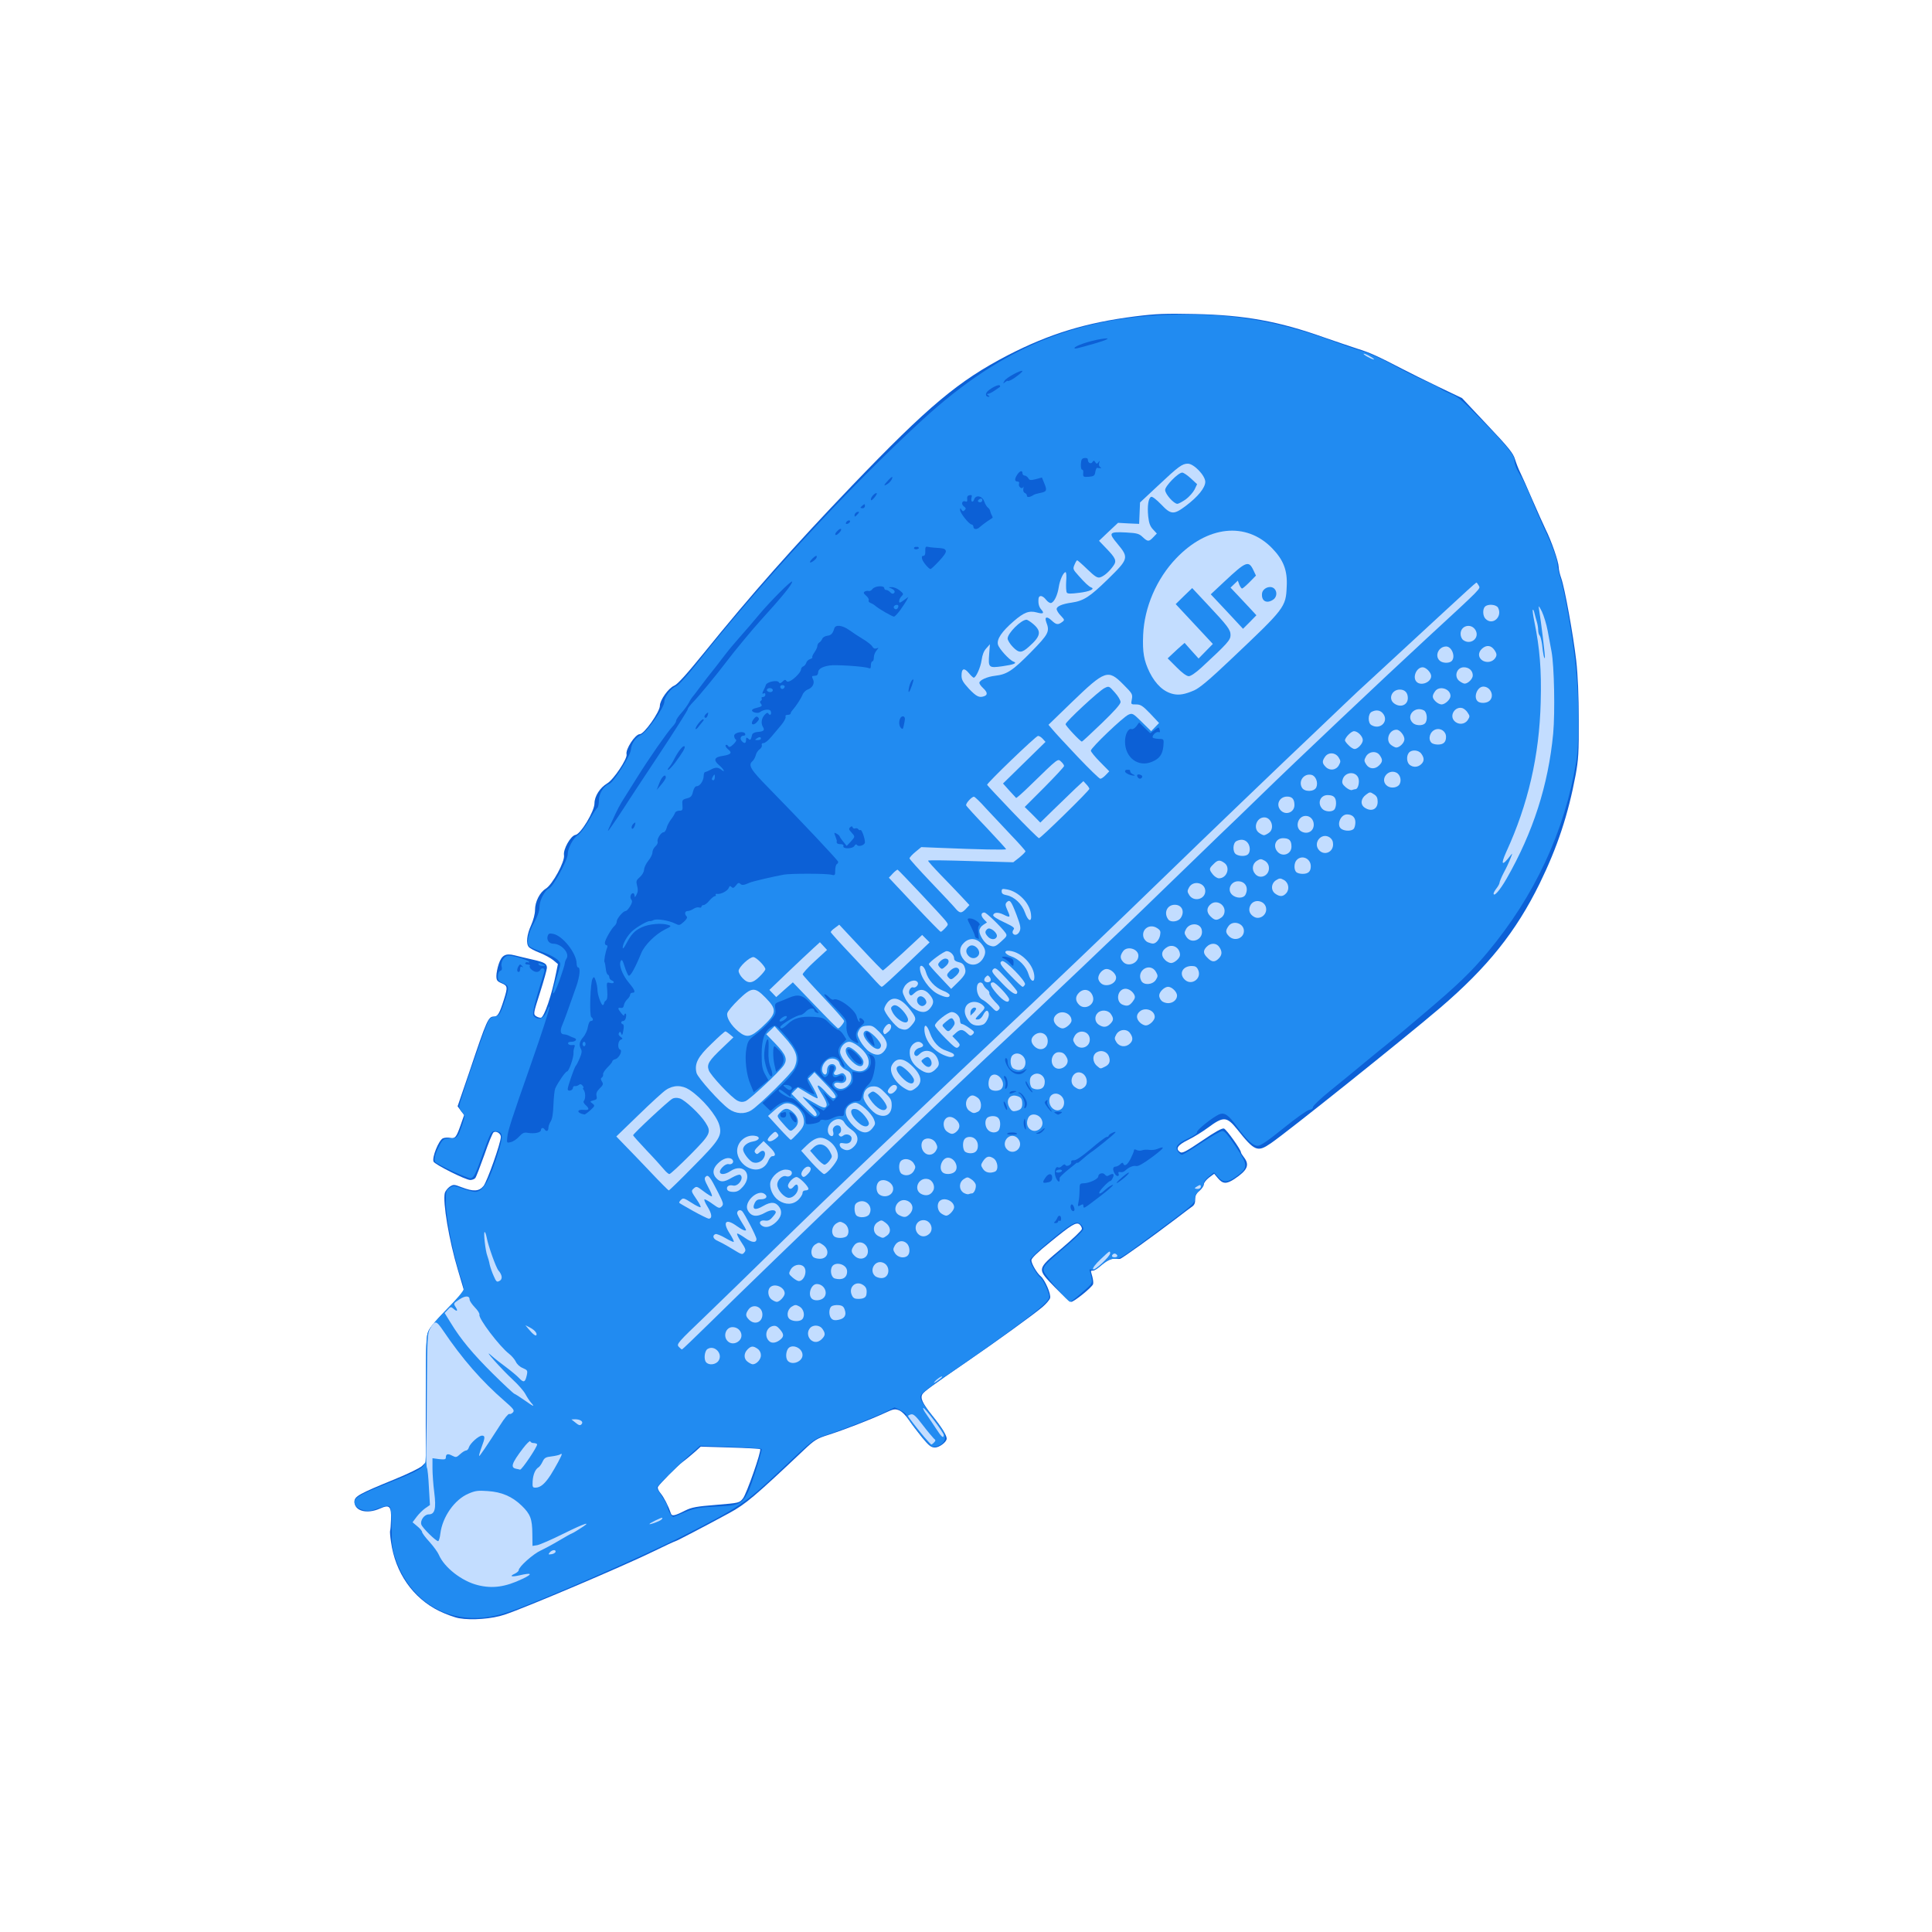 <?xml version="1.0" encoding="utf-8"?>
<!DOCTYPE svg PUBLIC "-//W3C//DTD SVG 1.0//EN" "http://www.w3.org/TR/2001/REC-SVG-20010904/DTD/svg10.dtd">
<svg version="1.0" xmlns="http://www.w3.org/2000/svg" width="1300px" height="1300px" viewBox="0 0 1300 1300" preserveAspectRatio="xMidYMid meet">
 <g fill="#0c60d6">
  <path d="M309 1088.9 c-3 -0.5 -9.2 -2.8 -13.7 -5 -17.5 -8.7 -29.3 -25.6 -32.2 -46.4 -0.6 -3.8 -0.8 -7.2 -0.6 -7.5 0.2 -0.4 0.5 -3.7 0.6 -7.4 0.3 -9.2 -1 -10.4 -7.5 -7.5 -8.9 3.9 -17.1 1.6 -17.1 -4.7 0 -3.5 3 -5.2 27 -15 8.8 -3.6 17.1 -7.6 18.5 -9 l2.5 -2.5 0 -42.2 c0 -38.4 0.2 -42.6 1.8 -46.2 1 -2.3 6.6 -8.8 13 -15.2 l11.1 -11.3 -1.1 -3.7 c-0.6 -2.1 -2 -6.9 -3.2 -10.8 -5.9 -19.7 -10.3 -45.6 -8.8 -51.8 0.4 -1.3 1.9 -3.2 3.3 -4.2 2.5 -1.6 2.9 -1.6 8.1 0.4 7.8 3 11.6 2.8 14.6 -0.8 2.4 -2.9 11.7 -29.1 11.7 -33.1 0 -2.3 -3.1 -4.2 -4.9 -3.1 -0.7 0.5 -3.5 7.3 -6.2 15.2 -2.8 7.8 -5.5 14.9 -6.1 15.6 -0.6 0.7 -2.1 1.3 -3.4 1.3 -3.1 0 -24 -10.5 -24.7 -12.4 -1.1 -2.9 3.4 -14 6.2 -15.6 1.1 -0.5 3.2 -0.7 4.8 -0.4 3.6 0.7 4.3 -0.2 7.3 -8.7 l2.3 -6.6 -2.2 -2.9 -2.2 -3 8 -23.4 c11.8 -35.1 12.6 -37 16.6 -37 2.4 0 3.6 -2 6.6 -11.5 2.6 -8.3 2.5 -9.2 -1.6 -10.9 -3 -1.3 -3.5 -2 -3.5 -4.9 0 -1.8 0.7 -5.5 1.6 -8.1 2 -5.9 4.6 -7.3 10.6 -5.8 2.4 0.6 7.7 1.9 11.8 2.8 8.5 1.9 10 2.8 10 5.7 0 1.1 -2.1 8.6 -4.6 16.5 -4.5 14 -4.6 14.6 -2.8 15.9 1 0.7 2.5 1.2 3.4 1.1 2.2 -0.5 7.2 -15 10.2 -30.2 l1.2 -5.9 -3.1 -2.6 c-1.7 -1.4 -5.9 -3.7 -9.2 -5 -3.4 -1.3 -6.7 -3.1 -7.3 -3.9 -2 -2.3 -1.3 -8.4 1.6 -14.7 1.5 -3.4 2.6 -7.5 2.6 -10.2 0 -5.6 3.2 -11.8 7.2 -14.3 4.5 -2.7 13 -18.3 12.3 -22.5 -0.7 -4 4.5 -13.2 7.7 -13.7 3.5 -0.5 12.8 -15.9 12.8 -21.2 0 -4.8 3.7 -10.6 8.6 -13.5 4.3 -2.5 13.7 -16.7 13 -19.5 -0.9 -3.3 5.8 -13.6 8.9 -13.6 2.9 0 13.5 -15 13.5 -19.1 0 -3.8 5.8 -11.9 9.6 -13.5 2.3 -0.9 8.3 -7.6 20.1 -22.1 32.1 -39.7 60.4 -71.6 99.4 -112.3 51.7 -53.9 71.8 -70.7 105.1 -88 28 -14.4 52.5 -21.9 85.5 -26.1 14.3 -1.8 20.3 -2 40.3 -1.6 33.3 0.7 56.3 4.8 87.1 15.8 7.9 2.7 18 6.2 22.4 7.6 8.2 2.5 14 5.2 30 13.5 5 2.6 16 8.1 24.6 12.2 l15.7 7.5 17.1 18.2 c14.3 15.1 17.3 18.9 18.5 22.9 0.8 2.6 2.3 6.5 3.4 8.7 1.1 2.2 4.8 10.4 8.2 18.4 3.4 7.9 7.5 16.9 9 20.1 3.8 7.5 8.7 21.6 8.8 25.3 0 1.7 0.8 5 1.7 7.5 2.4 6.7 8.1 38.4 10.1 55.5 1.1 9.9 1.7 23.5 1.7 40 0.1 21.9 -0.2 26.5 -2.1 37 -5 26.6 -12.2 48.4 -24.2 73 -15.9 32.4 -35 56.3 -67 83.7 -23.9 20.4 -102.5 83.3 -113.9 91.1 -9 6.2 -10.9 5.4 -22.8 -9.6 -6.9 -8.5 -9.1 -8.6 -19.5 -0.9 -3.5 2.6 -9.4 6.3 -13.3 8.2 -7.3 3.6 -8.8 6.1 -5.3 8.3 1.3 0.9 4.1 -0.6 14.6 -7.7 9.1 -6.2 13.5 -8.6 14.8 -8.2 1.7 0.6 11.4 14.2 11.4 16 0 0.4 0.9 1.9 2 3.3 4 5.2 2.5 8.7 -6.5 14.7 -5.2 3.4 -7.7 3.3 -10.9 -0.5 l-2.6 -3.1 -3.5 2.6 c-1.9 1.5 -3.5 3.5 -3.5 4.6 0 1 -1.3 2.9 -2.9 4.3 -2.2 1.8 -2.9 3.3 -2.9 5.7 0.1 2.2 -0.5 3.8 -1.8 4.7 -1 0.7 -6.2 4.6 -11.4 8.6 -16.2 12.3 -36.3 26.7 -37.4 26.8 -0.6 0.1 -2.1 0 -3.3 -0.1 -2.7 -0.2 -5.8 1.4 -10.1 5.1 -1.8 1.6 -3.9 2.9 -4.7 2.9 -1.8 0 -1.7 -0.3 -0.5 4 0.5 1.9 0.8 4.2 0.5 5.1 -0.7 2.1 -12.8 11.9 -14.7 11.9 -0.8 0 -5.6 -4.3 -10.7 -9.5 -12.6 -13 -12.7 -12.2 4.4 -26.6 7.4 -6.3 13.5 -12.1 13.5 -13 0 -0.9 -0.7 -2.2 -1.6 -3 -2.2 -1.8 -5.3 0.1 -20.1 12.2 -8.3 6.7 -12.3 10.6 -12.3 11.9 0 2.3 3.8 8.8 6.4 10.9 2.7 2.3 6.9 11.9 6.2 14.5 -0.3 1.2 -2.7 4 -5.3 6.2 -6.6 5.5 -30.5 22.8 -50.3 36.4 -23.9 16.4 -29.2 20.3 -30.3 22.1 -1.6 2.6 -0.1 6 6.6 14.4 6.3 7.8 9.7 13.3 9.7 15.5 0 2.3 -4.9 6 -7.9 6 -2.5 0 -4 -1.1 -8.6 -6.7 -3.1 -3.8 -7.1 -9.1 -9 -11.9 -2 -3 -4.7 -5.7 -6.5 -6.4 -2.8 -1.1 -3.7 -1 -9.9 1.9 -10 4.6 -27.4 11.3 -37.4 14.5 -8.2 2.6 -9.5 3.4 -17 10.5 -32.7 30.9 -39 36.2 -49.8 42.1 -15.1 8.2 -35.7 19 -36.3 19 -0.4 0 -7.5 3.3 -15.9 7.4 -19.7 9.6 -85.3 37.5 -99.2 42.1 -8.2 2.8 -22.2 3.9 -30.5 2.4z m152.3 -72.6 c4 -2 7.6 -2.7 20.5 -3.7 15.6 -1.3 15.7 -1.3 18.1 -4.3 2.5 -3.2 12.6 -32.1 11.6 -33.2 -0.4 -0.3 -9.5 -0.8 -20.3 -1.1 l-19.7 -0.6 -4 3.6 c-2.2 1.9 -5.7 4.9 -7.9 6.5 -4 3 -15.5 14.7 -16.9 17 -0.4 0.8 0.3 2.5 1.8 4.3 2.2 2.7 5 8 6.9 13.5 0.7 2.1 2.4 1.8 9.9 -2z"/>
 </g>
 <g fill="#218bf1">
  <path d="M309.5 1087.9 c-19.9 -3.3 -35.9 -17.6 -43.1 -38.4 -2.5 -7.1 -2.8 -9.4 -2.9 -21.2 0 -9.1 -0.4 -13.6 -1.2 -14.4 -1 -1 -2.6 -0.8 -7.7 1 -5.3 1.9 -7 2.1 -10.2 1.2 -4.6 -1.2 -6.9 -4.2 -5.4 -7 1.2 -2.3 6.6 -5 25.5 -12.5 16.6 -6.7 20.2 -8.7 21.6 -12.3 0.6 -1.8 0.9 -17 0.7 -42.8 -0.2 -31.2 0 -41 1 -44.4 1.1 -3.5 3.9 -7 12.8 -16.1 7 -7.2 11.4 -12.4 11.4 -13.7 0 -1.1 -0.7 -4 -1.5 -6.4 -5 -14.1 -10.5 -41.5 -10.5 -52.1 0 -7.3 0.2 -7.9 2.6 -9.5 2.5 -1.6 2.9 -1.6 8.8 0.5 3.3 1.2 7.1 2.2 8.2 2.2 5.5 0 10.1 -8.1 16 -27.8 3.1 -10.3 2.8 -12.5 -1.9 -13 -3.1 -0.4 -3.5 0.3 -8.6 14.6 -4.9 13.9 -6.2 16.6 -8.3 17 -1.9 0.4 -22.9 -9.3 -24 -11.1 -0.9 -1.5 -0.1 -5.1 2.5 -10.2 2.4 -4.9 3.2 -5.5 7.8 -5.5 4.4 0 5 -0.7 7.8 -8.9 2.1 -6.5 2.1 -6.5 0.1 -8.6 -1.1 -1.2 -2 -3 -2 -4.1 0 -1.2 3.6 -12.4 7.9 -25 12.1 -35 11.8 -34.4 15.2 -35.1 3.8 -0.7 4.5 -1.7 7.4 -10.3 3.3 -9.7 3.2 -10.7 -1 -12.4 -2.9 -1.3 -3.5 -2 -3.5 -4.6 0 -1.9 0.6 -3.3 1.6 -3.7 1.1 -0.4 1.4 -1.3 0.9 -3 -0.8 -3.2 1.9 -7.3 4.7 -7.3 3.4 0 13.8 3.2 13.8 4.2 0 0.5 -0.4 0.7 -0.9 0.3 -0.5 -0.3 -1.2 -0.1 -1.6 0.5 -0.3 0.5 0.3 1 1.5 1 1.2 0 1.9 0.4 1.5 0.9 -0.8 1.3 2.3 4.1 4.6 4.1 1.1 0 2.2 -0.6 2.5 -1.4 0.3 -0.8 1.2 -1.2 1.9 -1 1 0.4 1.1 1.3 0.5 3.2 -6.1 19.3 -8.1 27.4 -7 28.7 3 3.6 7.3 1.9 9.2 -3.7 0.6 -1.6 1.2 -2.7 1.5 -2.4 0.5 0.5 -5 17.5 -13.3 41.1 -11.7 33.3 -14.6 42.1 -15 46.4 -0.5 4.3 -0.4 4.3 2.3 3.6 1.5 -0.3 4.1 -2 5.6 -3.7 2.3 -2.5 3.4 -3 6 -2.5 4.4 0.7 8.7 -0.2 8.7 -1.9 0 -1.6 1.6 -1.9 2.5 -0.4 1.1 1.7 2.5 1.1 2.5 -1 0 -1.2 0.7 -3.1 1.6 -4.5 1 -1.6 1.6 -5.3 1.8 -11.2 0.2 -4.8 0.7 -9.7 1.2 -10.9 1.8 -4 6.9 -11.4 7.9 -11.4 1.3 0 4.6 -9.6 4.4 -12.5 -0.1 -1.1 0.2 -2.8 0.6 -3.8 0.6 -1.4 0.3 -1.7 -1.5 -1.5 -1.3 0.2 -2.5 -0.3 -2.7 -0.9 -0.3 -0.8 0.5 -1.3 2.1 -1.3 3 0 4.4 -1.8 1.9 -2.6 -1 -0.3 -2.6 -1 -3.5 -1.5 -1 -0.5 -2.5 -0.9 -3.3 -0.9 -2.4 0 -2.8 -2.5 -1.2 -6.2 1.3 -3 4 -10.3 9.6 -26.4 2.2 -6.5 2.8 -12.4 1.1 -12.4 -0.5 0 -1 -1.2 -1 -2.7 -0.1 -6.9 -9.3 -18.6 -15.7 -19.9 -2.6 -0.5 -3.2 -0.3 -3.8 1.5 -0.8 2.6 1 5.1 3.7 5.1 5.6 0 11.3 6.4 9 10 -0.7 1.1 -1.2 2.6 -1.2 3.4 0 0.8 -1.7 6.1 -3.7 11.8 -4.4 11.9 -5.8 10.4 -1.9 -1.8 1.4 -4.3 2.6 -8.6 2.6 -9.6 0 -2.5 -4.6 -5.6 -12.4 -8.3 -3.7 -1.3 -7.4 -2.9 -8.3 -3.6 -2.3 -2 -1 -8.9 3.2 -16.3 2.3 -4.2 3.5 -7.6 3.5 -10.2 0 -4.6 3.6 -11.5 6.7 -12.8 2.6 -1.2 12.3 -19 12.3 -22.8 0 -4 3.8 -11.1 6.9 -12.9 1.4 -0.8 4.7 -5.2 7.3 -9.6 2.6 -4.5 5.2 -8.4 5.8 -8.8 0.5 -0.3 1 -2.6 1 -5 0 -4.6 3.3 -9.8 6.9 -11 2.8 -0.8 14.2 -18.8 14.6 -22.9 0.4 -4.4 3 -8.3 6.9 -10.1 3.9 -1.9 15.6 -18.5 15.6 -22.2 0 -3.3 4.4 -9.2 7.9 -10.5 1.6 -0.6 7.1 -6.7 13.9 -15.2 41.4 -52.6 103.2 -119.4 151.7 -163.9 55.1 -50.5 107.1 -71.2 178.5 -71.1 35.8 0.1 64.4 5.5 100.5 18.9 5.5 2 13.4 4.7 17.6 5.9 4.1 1.3 12.7 5.1 19 8.5 6.2 3.5 15.9 8.3 21.4 10.8 5.4 2.4 10.6 5 11.5 5.7 0.8 0.7 4.1 2.4 7.3 3.7 4.9 1.9 7.9 4.5 20 16.9 16.7 16.9 22.7 24.3 22.7 27.5 0 2.8 1.5 6.6 4.7 11.5 1.2 1.9 4.3 8.7 6.9 15 2.5 6.3 6.4 15.1 8.4 19.5 5.4 11.2 9 21.2 9 24.7 0 1.6 0.9 5.4 1.9 8.6 2.9 8.4 8.9 43.4 10.6 61.7 2 21 2.1 50.3 0.1 62 -7.7 46.9 -28 90.5 -59.9 128.6 -10.9 13 -19.9 21.7 -42.7 41 -16.8 14.2 -15.1 12.8 -24 20 -4.1 3.3 -12 9.7 -17.5 14.3 -5.5 4.6 -15.2 12.5 -21.5 17.6 -6.3 5.1 -11.5 10 -11.5 10.9 0 1 -1 1.7 -2.5 1.9 -1.4 0.2 -9.2 5.7 -17.3 12.3 -10.8 8.7 -15.5 11.9 -17.5 11.9 -3.1 0 -7.4 -4 -14.1 -13.2 -5.5 -7.7 -8.3 -9.5 -11.9 -7.9 -4.7 2.2 -15.1 10.6 -14.7 11.8 0.3 0.8 -2.2 2.5 -6 4.3 -7.4 3.5 -9.1 5.7 -6.9 8.8 0.8 1.2 2.1 2.2 2.7 2.2 0.7 0 6.6 -3.6 13.2 -8 6.6 -4.4 12.9 -8 14.1 -8 1.4 0 3.8 2.8 8.7 10.1 8.5 12.9 8.6 14.4 1.4 19.9 -6.5 4.8 -9.4 5.1 -13.1 1 l-2.7 -3.1 -3.4 2.7 c-1.9 1.4 -3.5 3.5 -3.5 4.6 0 1.1 -1.3 3.3 -3 4.8 -2 1.9 -3 3.8 -3 5.8 0 3 -1.8 4.5 -30 25.3 -19.5 14.4 -20.3 14.9 -24.1 14.9 -3 0 -4.8 0.9 -8.4 4 -3.5 3 -5.2 3.9 -6.8 3.4 -1.5 -0.5 -1.9 -0.3 -1.4 0.9 0.3 0.9 0.9 3.1 1.2 5 0.6 3.2 0.3 3.7 -6.5 9.5 -3.9 3.4 -7.5 6.2 -7.9 6.2 -1.6 0 -17 -17.8 -17.7 -20.4 -0.8 -3.3 0.2 -4.5 15.4 -17.4 6.4 -5.5 11.2 -10.3 11.2 -11.3 0 -1 -1 -2.5 -2.2 -3.3 -2 -1.4 -2.5 -1.3 -6 0.6 -6.5 3.7 -27.8 21.8 -27.8 23.7 0 1.9 5.1 10.4 6.9 11.6 1.8 1.1 6.1 10.2 6.1 12.9 0 1.8 -2 4.1 -7.7 8.9 -8.6 7.1 -29.5 22.3 -50.3 36.6 -30.6 21 -29.7 20.2 -28.1 24.3 0.5 1.4 3.5 5.8 6.8 9.9 3.2 4.1 6.6 8.6 7.6 10.1 3.3 5.3 1.5 9.7 -4.5 11.2 -2.2 0.5 -3.3 0 -5.8 -2.6 -5 -5.3 -14 -17.2 -14 -18.5 0 -0.7 -1.8 -2.2 -4 -3.3 l-4 -2 -4.9 2.4 c-6.8 3.5 -27.7 11.7 -39.4 15.6 -10.8 3.5 -9.4 2.5 -33.2 24.9 -22.6 21.3 -27.1 24.3 -64 43.1 -27.7 14.1 -98.3 44.9 -117.8 51.5 -12.5 4.2 -22.6 5.2 -33.2 3.4z m151.2 -70.3 c7 -2.9 10 -3.4 23.5 -4 15.8 -0.7 17.2 -2.1 23.8 -22.4 2.7 -8.5 4.8 -15.7 4.5 -16.2 -0.2 -0.4 -9.7 -1 -21 -1.4 l-20.5 -0.8 -6.6 5.9 c-8.7 7.7 -22.4 21.4 -22.4 22.3 0 0.5 1.6 3.1 3.5 6 1.9 2.9 3.5 5.6 3.5 6.1 0 2.5 3.1 8.1 4.2 7.6 0.7 -0.3 4.1 -1.7 7.5 -3.1z m251.3 -195.7 c0 -0.5 0.5 -0.7 1 -0.4 0.6 0.3 1 -0.3 1 -1.4 0 -2.6 -1.8 -2.8 -2.7 -0.3 -0.4 0.9 -1.1 2 -1.7 2.4 -0.7 0.5 -0.4 0.8 0.7 0.8 0.9 0 1.7 -0.5 1.7 -1.1z m11 -8.1 c0 -0.7 -0.4 -1.9 -0.9 -2.7 -1.1 -1.7 -2.3 0.1 -1.5 2.3 0.7 1.9 2.4 2.1 2.4 0.4z m16 -7.9 c7.9 -5.9 12.4 -10.3 8.5 -8.1 -1.1 0.5 -3 2 -4.2 3.1 -4.2 4 -5.1 2.1 -1 -2.1 2.2 -2.4 4.3 -4.2 4.7 -4.1 0.4 0.1 1.2 -0.9 1.8 -2.2 1.3 -2.7 0.1 -3.3 -2.7 -1.6 -1 0.7 -1.8 0.5 -2.6 -0.5 -1.2 -1.7 -4.5 -0.9 -4.5 1.2 0 1.7 -5.9 4.5 -9.7 4.6 -2.7 0.1 -2.9 0.3 -2.9 4.7 0 2.5 -0.3 6.1 -0.7 7.9 -0.6 3 -0.5 3.2 1.3 2.2 1.6 -0.9 2 -0.8 2 0.5 0 2 0.3 1.8 10 -5.6z m18 -13.8 c1.9 -1.7 3.1 -3.1 2.5 -3.1 -0.5 0 -3 1.8 -5.5 4.1 -5 4.5 -2.5 3.6 3 -1z m-51.2 3.3 c1.5 -0.4 2.2 -1.4 2.2 -3 0 -3 -2.4 -3.1 -4.4 -0.2 -2.6 3.7 -2.2 4.3 2.2 3.2z m7.2 -1.4 c0 -0.5 0 -1.2 0 -1.5 0 -0.3 2.1 -2.4 4.7 -4.6 7.2 -5.9 7.3 -6 7.3 -5.4 0 0.3 1.6 -0.9 3.6 -2.7 2 -1.8 4.4 -3.7 5.3 -4.3 2.5 -1.5 15.9 -12.3 16.6 -13.5 0.4 -0.6 -0.4 -0.5 -1.9 0.2 -1.4 0.6 -2.6 1.5 -2.6 2 0 0.4 -0.6 0.8 -1.3 0.8 -0.7 0 -5.5 3.6 -10.6 8 -6.2 5.2 -10.1 7.9 -11.5 7.7 -1.4 -0.1 -2 0.3 -1.8 1.4 0.3 1.8 -3.5 3.3 -4 1.7 -0.2 -0.6 -1.1 -0.3 -2.1 0.6 -0.9 1 -2.1 1.5 -2.6 1.1 -1.9 -1.1 -3.1 3.1 -1.8 6.4 1.1 3 2.7 4.2 2.7 2.1z m39.6 -4.5 c-0.3 -0.8 0.2 -1.1 1.3 -0.8 1 0.2 2.4 -0.2 3.2 -1 2.4 -2.3 5.5 -3.6 7.5 -3.1 1.2 0.3 4.8 -1.7 10.2 -5.7 8.4 -6.2 9.9 -8.2 4.2 -5.9 -1.6 0.7 -4.2 1 -5.8 0.7 -1.5 -0.2 -3.6 -0.1 -4.7 0.3 -1.1 0.4 -2.8 0.3 -3.7 -0.2 -1.2 -0.6 -1.8 -0.5 -1.8 0.3 0 0.7 -1 3.1 -2.2 5.5 -2.1 4.2 -4.2 5.6 -5 3.3 -0.3 -0.8 -1 -0.6 -2 0.5 -0.9 0.9 -2.4 1.6 -3.2 1.6 -1.9 0 -2.1 2.3 -0.4 4.9 1.3 2.1 3.3 1.8 2.4 -0.4z m-68.3 -26.7 c-0.2 -0.5 -1.7 -0.8 -3.3 -0.8 -1.6 0 -3.1 0.3 -3.3 0.8 -0.3 0.4 1.2 0.7 3.3 0.7 2.1 0 3.6 -0.3 3.3 -0.7z m17.1 -1.4 c2.2 -2.1 2 -3.1 -0.1 -1.2 -1 0.9 -2.5 1.8 -3.3 2.1 -1.2 0.4 -1.2 0.6 0.2 0.6 0.9 0.1 2.4 -0.6 3.2 -1.5z m-11.3 -5.6 c-0.4 -3.7 -0.5 -3.9 -1.1 -1.8 -0.6 2 0.3 6 1.3 6 0.1 0 0.1 -1.9 -0.2 -4.2z m-138.4 -1.4 c0.3 -0.9 1.3 -1.2 2.8 -0.8 1.3 0.3 3.7 -0.2 5.6 -1.2 1.9 -1 4.4 -1.7 5.7 -1.5 1.8 0.2 2.2 -0.2 2.2 -2.4 0 -3.6 4.1 -7.5 8 -7.5 3.1 0 3.3 -0.3 4.5 -5.3 0.3 -1.6 1.9 -4.1 3.4 -5.5 2 -1.9 3.3 -4.4 4.1 -8.2 1.7 -7.6 1.1 -11.1 -2 -12.2 -2 -0.7 -2.3 -0.7 -1.2 0.3 0.6 0.7 1.2 2.8 1.2 4.5 0 4.6 -4.2 7.8 -9 7 l-3.5 -0.6 0.3 3.9 c0.3 3.2 -0.1 4.1 -2.8 6.4 -3.4 2.9 -6.5 3.4 -9.2 1.3 -3.6 -2.7 -1 -6.4 3.3 -5.1 1.2 0.4 2.1 0.1 2.5 -1 1 -2.5 -1 -3.9 -3.5 -2.4 -3 1.9 -4.9 -0.1 -3.3 -3.5 1.1 -2.5 0.7 -3.6 -1.5 -3.6 -0.8 0 -1.3 1.1 -1.3 2.9 0 1.6 -0.7 3.5 -1.6 4.2 -1.4 1.1 -1.8 1 -3 -0.6 -2.2 -3 -1.7 -6.4 1.5 -9.6 4.5 -4.5 9.4 -3.5 11.4 2.4 0.4 0.9 1.1 1.7 1.7 1.7 0.6 0 -0.1 -2 -1.5 -4.3 -3.2 -5.6 -3.2 -8.2 0.3 -11.6 l2.7 -2.7 -2 -3.2 c-1.1 -1.7 -2.7 -3.1 -3.5 -3.2 -0.8 0 -3.3 -1.9 -5.7 -4.2 -4 -4 -4.6 -4.2 -11.2 -4.6 -8.3 -0.4 -12.8 0.8 -17 4.8 -3.1 3 -5.1 3.8 -5.1 2.1 0 -1.5 11 -8.1 13.6 -8.1 0.8 0 2.5 -1.1 3.8 -2.5 2.2 -2.3 5.6 -2.6 5.6 -0.5 0 0.4 0.7 1.1 1.6 1.4 1.5 0.6 1.5 0.4 0.3 -1.1 -0.7 -1 -3.1 -3.7 -5.3 -6 -4.5 -4.8 -7.8 -5.5 -13.8 -2.9 -1.8 0.8 -4.7 2 -6.4 2.6 -2.9 1.1 -3.2 1.4 -2.7 4.9 0.5 3.3 0 4.2 -4.1 8.8 -2.6 2.9 -6.9 6.8 -9.5 8.7 -4.3 3.2 -4.9 4.2 -5.8 8.8 -1.4 7 -0.1 18.1 2.7 24.5 l2.2 5.3 4.9 -4.1 4.9 -4.1 -2.3 -4.1 c-1.8 -3.4 -2.2 -5.9 -2.2 -13.2 0 -10.3 2 -15.9 6.7 -18.5 2.7 -1.5 2.8 -1.4 8 4.4 14.2 15.8 13.5 21.3 -5.1 38.4 l-9.1 8.4 2.7 2.7 2.8 2.7 2.5 -2.2 c6.5 -5.6 11.2 -5.5 17.2 0.3 2.8 2.7 3.8 4.5 3.8 6.8 0 1.8 0.2 3.4 0.4 3.6 1.1 1 8.8 -0.4 9.3 -1.7z m-15.7 -0.3 c0 -2 -1.3 -4.2 -3.2 -5.2 -1.8 -1 -1.9 -0.8 -1.3 1.3 1.2 3.8 4.5 6.7 4.5 3.9z m-7 -4.2 c0 -1.5 -0.4 -1.9 -1.6 -1.5 -0.9 0.3 -1.8 0.6 -2 0.6 -0.2 0 -0.4 0.7 -0.4 1.5 0 0.8 0.9 1.5 2 1.5 1.4 0 2 -0.7 2 -2.1z m-131.7 -2.9 c3.1 -2.9 3.1 -3.1 1.3 -4.5 -1.8 -1.3 -1.7 -1.4 0.8 -2.1 2.1 -0.5 2.5 -1 2 -3 -0.4 -1.7 0.1 -3 2.1 -5 2.4 -2.4 2.6 -3 1.5 -4.7 -0.9 -1.5 -0.9 -2.1 0 -2.7 0.6 -0.4 1 -1.4 0.8 -2.1 -0.2 -0.8 1.2 -2.9 3 -4.7 1.7 -1.7 3.2 -3.5 3.2 -4 0 -0.6 0.9 -1.2 2 -1.5 2.5 -0.6 5.1 -5.8 3.2 -6.5 -1.8 -0.6 -1.5 -5.9 0.5 -6.6 1.5 -0.6 1.4 -0.8 -0.2 -2 -1.2 -0.8 -1.5 -1.8 -1 -2.6 0.7 -1.1 1 -0.9 1.5 0.5 0.5 1.5 0.9 1.1 1.4 -2 0.5 -2.6 0.4 -4.1 -0.3 -4.3 -1.6 -0.5 -1.4 -2.2 0.3 -2.2 0.7 0 1.6 -1.1 1.8 -2.5 0.3 -1.4 0.1 -2.5 -0.3 -2.5 -0.5 0 -0.9 0.5 -0.9 1.1 0 0.7 -0.9 0 -2 -1.4 -2.5 -3.1 -2.5 -3.9 -0.2 -3.5 1.1 0.2 1.8 -0.4 2 -1.8 0.2 -1.2 1.2 -3 2.3 -4 1 -0.9 1.9 -2.3 1.9 -3.1 0 -0.7 0.7 -1.3 1.5 -1.3 2.4 0 1.8 -1.8 -2.4 -6.8 -4.4 -5.3 -6.9 -12 -5.4 -14.6 0.7 -1.3 1.3 -0.5 2.6 3.8 1 3.1 2.2 5.8 2.7 6.1 1.1 0.7 4.4 -5.2 8.5 -15.2 2.2 -5.4 9.5 -12.6 15.8 -15.8 4.4 -2.1 4.6 -2.4 2.5 -3.1 -4.7 -1.5 -13.2 -0.7 -18.1 1.6 -4.8 2.3 -6.8 4.4 -10.6 11.5 -1.2 2.3 -2.1 3.2 -2.1 2.2 0 -2.6 2.9 -7.8 6.1 -10.9 2.9 -2.8 10.8 -7.4 12.2 -7 0.4 0.1 1.6 -0.2 2.5 -0.7 2.1 -1.1 10.1 0.2 14.4 2.3 2.8 1.4 3.1 1.4 5.9 -1.1 2 -1.8 2.6 -3 1.9 -3.7 -1.6 -1.6 -1.2 -3.6 0.8 -3.6 1 0 2.7 -0.7 3.9 -1.5 1.2 -0.8 2.8 -1.2 3.7 -0.9 0.9 0.3 1.6 0.1 1.6 -0.5 0 -0.6 0.6 -1.1 1.4 -1.1 0.8 0 2.6 -1.3 3.9 -3 1.4 -1.6 3.1 -3 3.7 -3 0.6 0 0.9 -0.4 0.6 -0.9 -0.4 -0.5 0.2 -0.8 1.1 -0.6 2.4 0.3 6.9 -2 7.7 -4.1 0.5 -1.4 0.9 -1.5 1.9 -0.5 0.9 0.9 1.5 0.6 2.9 -1.1 1.3 -1.8 2 -2 2.9 -1.1 1.1 1.1 2.4 1 6.4 -0.8 2.1 -0.9 16.3 -4.2 23 -5.4 4.8 -0.8 28.6 -0.8 32 0.1 2.3 0.6 2.5 0.3 2.5 -2.9 0 -2 0.5 -3.9 1 -4.2 0.6 -0.3 1 -1 1 -1.6 0 -0.9 -24.4 -26.8 -46.9 -49.8 -12.2 -12.4 -13.9 -15.3 -10.7 -18 0.8 -0.7 1.7 -2.4 2.1 -3.8 0.3 -1.5 1.5 -3.3 2.6 -4.1 1.1 -0.8 1.8 -2 1.5 -2.8 -0.3 -0.9 0.1 -1.4 1.2 -1.4 1 0 3.3 -1.9 5.2 -4.2 1.9 -2.3 5 -6 6.8 -8.1 1.8 -2.2 3.1 -4.6 2.8 -5.4 -0.3 -0.8 0.2 -1.3 1.4 -1.3 1.1 0 2 -0.4 2 -0.9 0 -0.5 0.6 -1.6 1.3 -2.3 2.3 -2.6 5.7 -7.8 6.7 -10.3 0.5 -1.4 2.1 -3 3.4 -3.5 3.4 -1.2 5 -4.4 3.6 -7 -0.6 -1.1 -0.7 -2.1 -0.3 -2.1 0.4 -0.1 1.5 -0.2 2.3 -0.3 0.8 0 1.5 -1 1.5 -2.1 0 -2.3 2.6 -3.9 7.6 -4.7 3.9 -0.7 23.5 0.6 26.2 1.7 1.4 0.6 1.7 0.2 1.7 -1.9 0 -1.4 0.5 -2.6 1 -2.6 0.6 0 1 -1.2 1 -2.7 0 -1.4 0.8 -3.5 1.8 -4.6 1.6 -1.9 1.6 -2 0 -1.4 -1.2 0.4 -2.1 0 -2.8 -1.2 -0.5 -1 -3.3 -3.3 -6.2 -5 -2.9 -1.7 -7.1 -4.5 -9.3 -6.1 -4.6 -3.3 -9.3 -3.9 -10.1 -1.2 -1.1 3.6 -2.2 4.7 -4.8 5 -1.5 0.2 -3 1.1 -3.3 2 -0.4 0.9 -1.2 2.1 -2 2.5 -0.7 0.4 -1.3 1.5 -1.3 2.3 0 0.9 -0.9 2.8 -2 4.4 -1.1 1.5 -1.7 3 -1.4 3.3 0.3 0.3 -0.4 0.8 -1.5 1.2 -1.1 0.3 -2.3 1.4 -2.6 2.5 -0.3 1 -1.2 2.1 -2 2.4 -0.8 0.3 -1.5 1.2 -1.5 2 0 1.7 -4 6 -7.1 7.7 -1.6 0.8 -2.3 0.8 -2.9 -0.1 -0.5 -0.8 -1.2 -0.7 -2.4 0.6 -1.4 1.3 -2 1.4 -2.5 0.5 -1.1 -1.8 -8.1 -0.3 -8.8 1.8 -0.2 0.9 -0.9 2.4 -1.4 3.3 -1.2 2.3 -1.1 3.1 0.1 2.3 0.6 -0.3 1 0.1 1 0.9 0 0.9 -0.7 1.6 -1.6 1.6 -0.8 0 -1.3 0.4 -0.9 0.9 0.3 0.5 0.1 1.3 -0.5 1.6 -0.8 0.5 -0.8 1.1 0 2 1.2 1.5 0.7 1.9 -3.2 2.9 -1.6 0.3 -2.8 1 -2.8 1.6 0 1.3 3.9 2.3 5.3 1.2 2.5 -1.9 6.7 -2.3 7.3 -0.7 0.8 2 -0.4 3.4 -1.5 1.7 -0.6 -0.9 -1.2 -0.7 -2.6 0.8 -2.2 2.4 -2.6 5.8 -1.1 8.2 1.3 2.2 0.5 3 -3.6 3.3 -1.7 0.1 -3.4 0.9 -3.6 1.6 -1.1 4.1 -1.2 4.2 -2.7 2.9 -1.2 -1 -1.5 -0.9 -1.5 0.9 0 2.4 -1.2 2.7 -3 0.6 -1.3 -1.6 -0.6 -3.5 1.5 -3.5 0.8 0 1.2 -0.6 0.9 -1.3 -0.8 -2.1 -7.4 -0.9 -7.4 1.4 0 1 0.5 2.1 1.1 2.5 0.7 0.4 0.1 1.5 -1.6 3.2 -2.1 2 -2.9 2.2 -3.6 1.1 -0.4 -0.7 -1.2 -1 -1.6 -0.5 -0.4 0.4 0.2 1.6 1.5 2.7 3.1 2.4 2.2 3.6 -3.4 4.5 -5.8 0.8 -6.6 2.8 -2.5 6.3 3.2 2.7 4.5 5.5 1.4 3 -2.2 -1.8 -4.1 -1.7 -7.3 0.1 -1.4 0.8 -2.9 1.4 -3.5 1.5 -0.5 0 -1 1.1 -1 2.5 0 3.2 -2.5 7 -4.6 7 -1.1 0 -2 1.3 -2.6 3.7 -0.7 3 -1.4 3.8 -4.1 4.5 -3.1 0.8 -3.3 1.2 -3 4.6 0.3 3.3 0 3.7 -2.1 3.7 -1.4 0 -2.7 0.7 -2.9 1.5 -0.3 0.8 -1.5 2.9 -2.8 4.5 -1.2 1.7 -2.6 4.2 -2.9 5.8 -0.4 1.5 -1.3 2.7 -2 2.7 -1.7 0 -4.6 4.6 -4 6.3 0.3 0.7 -0.3 2.2 -1.5 3.2 -1.1 1 -2 2.8 -2 4.1 0 1.2 -1.2 3.7 -2.7 5.5 -1.5 1.8 -2.8 4.5 -2.9 6 -0.1 1.7 -1.3 3.7 -2.9 5.1 -2.4 2.1 -2.6 2.7 -1.8 5.8 0.7 2.5 0.6 4.2 -0.4 6 -0.9 1.8 -1.3 2 -1.3 0.8 0 -1 -0.5 -1.8 -1 -1.8 -1.6 0 -2.4 2.9 -1.2 4.3 0.8 1 0.6 2.2 -0.8 4.5 -1.1 1.8 -2.4 3.2 -3 3.2 -1.7 0 -6 5.1 -6 7 0 1 -0.7 2.3 -1.5 3 -2 1.7 -6.5 9.5 -6.5 11.4 0 0.9 0.5 1.6 1.1 1.6 0.7 0 0.8 0.7 0.4 1.8 -1.1 2.6 -2.3 9.1 -1.7 9.6 0.2 0.3 0.6 2.2 0.8 4.3 0.2 2.1 0.8 3.9 1.4 4.1 0.5 0.2 1 1 1 1.8 0 0.8 0.7 1.7 1.5 2 2.5 1 1.7 2.5 -0.9 1.8 -2.5 -0.6 -2.5 -0.5 -2 5.2 0.3 4 0 6 -0.9 6.6 -0.6 0.4 -1.2 1.2 -1.2 1.8 0 0.5 -0.4 1.1 -0.8 1.3 -1.1 0.3 -3.7 -7 -3.7 -10.4 0 -1.4 -0.5 -4.1 -1.1 -5.9 -1 -2.9 -1.3 -3 -2.2 -1.4 -1.5 2.7 -2.2 25 -0.8 25.8 1.5 1 1.4 2.6 -0.3 2.6 -0.8 0 -1.6 1.6 -2 3.9 -0.3 2.2 -1.7 5.3 -3.1 6.9 -2.7 3.2 -3.1 5.3 -1.5 8.2 0.7 1.3 0.4 3 -1 6.2 -1 2.4 -2.2 4.7 -2.6 5 -0.9 0.9 -5.4 13.9 -5.4 15.6 0 1.9 3.5 1 3.5 -0.8 0.1 -0.8 0.7 -1.4 1.4 -1.2 0.7 0.1 1.9 -0.2 2.6 -0.8 0.9 -0.7 1.6 -0.6 2.5 0.5 0.7 0.8 0.9 1.5 0.5 1.5 -0.4 0 -0.3 0.6 0.2 1.3 1.3 1.6 1.4 5.8 0.3 7.3 -0.7 0.7 -0.3 1.7 1 2.9 2.9 2.6 2.5 3.7 -1.2 3.3 -5.1 -0.5 -4.7 2.3 0.5 3.1 0.4 0 2.2 -1.3 4 -2.9z m316.7 2 c1.1 -0.7 0.6 -1 -2 -1 -2.6 0 -3.1 0.3 -2 1 0.8 0.5 1.7 1 2 1 0.3 0 1.2 -0.5 2 -1z m-7.9 -3.6 c-1.1 -1.4 -1.7 -3.2 -1.4 -4.1 0.4 -1.1 0.2 -1.4 -0.5 -0.9 -0.7 0.4 -1.2 1.1 -1.2 1.5 0 1 3.9 6.1 4.6 6.1 0.3 0 -0.4 -1.2 -1.5 -2.6z m-29.1 -1.9 c-0.6 -1.5 -1.3 -2.6 -1.6 -2.3 -0.2 0.3 0 1.8 0.6 3.3 0.6 1.5 1.3 2.6 1.6 2.3 0.2 -0.3 0 -1.8 -0.6 -3.3z m14 -0.9 c0 -2.6 -3.5 -7.6 -5.3 -7.5 -0.8 0 -0.8 0.2 0.1 0.6 2 0.8 4.4 6.2 3.6 8.5 -0.4 1.4 -0.2 1.8 0.5 1.4 0.6 -0.4 1.1 -1.8 1.1 -3z m-8.5 -7.6 c1.9 -0.8 1.9 -0.9 -0.2 -0.9 -1.2 -0.1 -2.5 0.4 -2.8 0.9 -0.7 1.2 0.2 1.2 3 0z m11.4 -1.6 c-0.8 -1 -1.9 -2.9 -2.6 -4.3 -0.7 -1.6 -1.2 -2 -1.2 -1 -0.1 1.6 3.5 6.9 4.6 6.9 0.3 0 -0.1 -0.7 -0.8 -1.6z m-15.9 -3.9 c0 -3 -1 -5.5 -2.1 -5.5 -0.6 0 -0.5 0.9 0.1 2.1 0.7 1.1 0.9 3.2 0.5 4.6 -0.4 1.6 -0.2 2.2 0.5 1.8 0.5 -0.3 1 -1.7 1 -3z m-159.4 -11 c-1.2 -3.1 -1.7 -6.6 -1.5 -11.5 0.2 -3.8 0.1 -7.2 -0.3 -7.5 -1.2 -1.3 -3 7.9 -2.5 12.6 0.8 6.2 3.7 13.3 5 12 0.7 -0.7 0.4 -2.5 -0.7 -5.6z m170.9 2.5 c1.9 -2.1 1.9 -2.1 -0.8 -0.7 -5.1 2.7 -10.7 -0.5 -10.7 -6 0 -1.3 -0.5 -2.3 -1.1 -2.3 -0.6 0 -0.8 0.9 -0.4 2.3 2.3 7.5 9.1 11 13 6.7z m-162.2 -8 c0 -2 -0.9 -4.1 -2.8 -6 -1.6 -1.7 -3.1 -3 -3.4 -3 -1.1 0 -1.1 7.5 0 12.4 l1.1 4.8 2.6 -2.5 c1.6 -1.7 2.5 -3.7 2.5 -5.7z m52.7 1.6 c0 -2 -6.4 -8.6 -8.4 -8.6 -2.3 0 -2 1 1.5 5.8 3 4.1 6.9 5.7 6.9 2.8z m7.6 -14.7 c-1.3 -4.3 -3.9 -6.8 -5.1 -4.9 -0.7 1.1 1.2 4.5 4 7.4 2.3 2.3 2.4 2.1 1.1 -2.5z m-10.6 0.2 c-1.9 -3.6 -1.1 -6.8 2.1 -9.5 2.6 -2.2 2.9 -2.9 1.9 -4.1 -1.6 -2 -3.4 -1.9 -2.6 0.1 0.3 0.8 0.2 1.3 -0.3 0.9 -0.5 -0.3 -1.2 -1.8 -1.6 -3.4 -1 -4.8 -12.7 -13.3 -15.7 -11.5 -0.5 0.3 -1.8 -0.3 -2.9 -1.5 -1.1 -1.2 -2.5 -2.1 -3.1 -2.1 -0.7 0 0.6 1.9 2.7 4.3 2.2 2.3 5.9 6.2 8.2 8.7 3.5 3.7 4.1 5.1 3.9 8 -0.4 4.6 1.5 8.8 4.5 10.5 3.4 1.9 4.1 1.8 2.9 -0.4z m-227 -48.2 c0 -1.3 0.4 -1.8 1.3 -1.3 0.9 0.5 0.9 0.3 -0.1 -0.7 -1.1 -1.2 -1.4 -1.2 -2.2 0.1 -1.3 2 -1.3 4 0 4 0.6 0 1 -0.9 1 -2.1z m332 -4.4 c0 -1.9 -0.7 -2.6 -3.2 -3.3 -3.7 -1 -6.3 -0.3 -3.2 0.8 1 0.4 2.8 1.7 3.8 2.9 2.4 2.7 2.6 2.6 2.6 -0.4z m-23.7 -19.9 c-0.4 -2.8 -0.1 -4.6 0.7 -5.1 1.4 -0.9 -3.5 -4.5 -6.2 -4.5 -2.3 0 -2.3 -0.1 0.7 5.8 1.4 2.8 2.5 5.5 2.5 6 0 0.6 0.6 1.3 1.3 1.5 0.6 0.3 1.3 0.6 1.3 0.6 0.1 0.1 -0.1 -1.9 -0.3 -4.3z m-83.4 -58.4 c0.7 -1.2 1.3 -1.3 1.8 -0.6 1 1.5 5.3 0 5.3 -1.8 0 -2.8 -2.2 -8.8 -3 -8.3 -0.5 0.3 -1.2 0 -1.5 -0.6 -0.4 -0.5 -1.3 -0.8 -2 -0.5 -0.8 0.3 -1.6 0 -1.8 -0.7 -0.3 -0.9 -0.7 -0.9 -1.7 0 -1 0.9 -0.8 1.6 0.9 3.4 2.6 2.9 2.6 2.8 -0.5 6.3 l-2.7 2.8 -2.3 -2.9 c-1.3 -1.5 -2.3 -3.1 -2.4 -3.5 0 -0.4 -0.9 -1.2 -2 -1.8 -1.8 -1 -1.9 -0.9 -0.9 1.7 0.6 1.6 1 2.9 1 3.1 -0.5 1.5 0.3 2.2 2.4 2.2 1.5 0 2.3 0.5 2 1.3 -0.8 2 6.2 2 7.4 -0.1z m-159.7 -18.6 c2.9 -4.4 6.2 -9.3 7.2 -11 1.1 -1.7 10.6 -16.2 21.3 -32.3 10.6 -16 19.2 -29.6 19.1 -30.1 -0.2 -0.5 1.5 -2.6 3.6 -4.8 3.5 -3.5 15.8 -18.4 22.6 -27.4 4.7 -6.3 17.3 -21.5 22.4 -27.1 15.1 -16.6 21.6 -24.6 21.6 -26.5 0 -1.6 -15.2 13.7 -22.5 22.5 -3.3 4 -8.8 10.4 -12.2 14.2 -3.4 3.8 -8.2 9.5 -10.6 12.7 -2.4 3.2 -5.1 6.7 -6 7.8 -3.6 4.4 -8.4 10.6 -11.7 15.1 -1.9 2.6 -3.8 5 -4.1 5.3 -0.3 0.3 -1.4 1.9 -2.3 3.7 -0.9 1.7 -3.2 4.9 -5.1 7 -1.9 2.1 -3.5 4.4 -3.5 5.2 0 0.8 -1.1 2.6 -2.5 4 -3.3 3.5 -15.7 21.2 -23.6 33.9 -3.5 5.6 -7.6 12.1 -9.1 14.5 -2.6 4 -4.2 7 -8.4 16.2 -3.6 7.9 -3.4 7.7 3.8 -2.9z m12.1 4.4 c0.4 -1.7 0.3 -1.9 -0.9 -0.9 -0.8 0.6 -1.4 1.8 -1.4 2.6 0 2 1.6 0.8 2.3 -1.7z m20.7 -31.7 c0.1 -3.1 -2.7 -0.9 -4.3 3.5 l-1.8 4.7 3 -3.5 c1.7 -1.9 3 -4.1 3.1 -4.7z m320.5 -0.3 c0.3 -0.6 -0.1 -1.3 -1 -1.6 -1.9 -0.8 -3 0 -2 1.5 0.8 1.4 2.2 1.4 3 0.1z m-6 -1.9 c-1.1 -0.5 -2 -1.3 -2 -2 0 -0.6 -0.3 -1.1 -0.7 -1.1 -0.5 0 -1.2 0 -1.8 0 -0.5 0 -1 0.5 -1 1 0 1.2 3.6 2.9 6 2.9 0.9 0 0.7 -0.3 -0.5 -0.8z m-308.3 -7.8 c5.4 -7.3 7.1 -10.3 6.4 -11.1 -0.9 -0.8 -4 2.9 -6.8 8.3 -1.1 2.2 -2.7 4.8 -3.6 5.8 -0.8 0.9 -1.1 1.7 -0.6 1.7 0.6 0 2.6 -2.1 4.6 -4.7z m320.9 -0.7 c5.1 -2.1 7.1 -4.9 7.7 -10.4 0.4 -4.9 0.4 -4.9 -2.7 -5 -1.7 0 -3.6 -0.4 -4.2 -0.7 -1.4 -1 1.9 -4.5 3.6 -3.9 1 0.4 1.2 -0.1 0.8 -1.5 -0.5 -2 -0.5 -2 -3.4 0.1 l-2.9 2.2 -3.8 -3.6 -3.7 -3.7 -1.8 2.5 c-1.1 1.4 -2.5 2.3 -3.3 2 -2.1 -0.8 -4.4 3.4 -4.4 8.4 0 10.8 8.9 17.5 18.1 13.6z m-302.1 -27.3 c0.7 -0.8 0.7 -1.3 0.1 -1.3 -1.2 0 -5.1 4.9 -5.1 6.4 0.1 0.6 1 0 2 -1.4 1.1 -1.4 2.5 -3.1 3 -3.7z m135.9 -1.5 c0 -1 -0.5 -1.8 -1.3 -1.8 -2.6 0 -3.5 5.7 -1.3 7.9 1 1 1.3 0.7 1.8 -1.6 0.4 -1.5 0.7 -3.6 0.8 -4.5z m-98.8 -1.1 c-0.9 -0.9 -1.7 -0.6 -3.1 1.3 -2.4 3.2 -0.4 4.8 2.3 1.9 1.5 -1.6 1.7 -2.3 0.8 -3.2z m-33.8 -1.8 c0.4 -1.6 0.3 -1.8 -0.9 -0.8 -1.6 1.3 -1.9 2.9 -0.5 2.9 0.5 0 1.1 -0.9 1.4 -2.1z m137.3 -19.6 c0.7 -2.1 1.2 -3.9 1 -4 -0.7 -0.7 -2.4 2.4 -3 5.6 -0.8 4.3 0.3 3.3 2 -1.6z m-8 -50.6 c1.7 -2.3 3.6 -5.3 4.4 -6.6 l1.2 -2.4 -3.1 2.2 c-2.6 1.9 -3.1 2 -3.1 0.6 0 -0.9 0.7 -2.4 1.6 -3.3 1.5 -1.5 1.4 -1.8 -1.2 -3.9 -1.6 -1.3 -4 -2.3 -5.4 -2.2 -2.5 0 -2.5 0 -0.2 0.9 2.3 1 2.9 2.5 1.3 3.4 -0.5 0.3 -1.4 -0.1 -2.1 -0.9 -0.7 -0.8 -1.9 -1.5 -2.6 -1.5 -0.8 0 -1.4 -0.6 -1.4 -1.2 0 -2 -6.3 -1.6 -7.9 0.5 -0.7 1 -1.9 1.6 -2.5 1.4 -0.7 -0.3 -1.9 -0.1 -2.7 0.3 -1.1 0.7 -0.9 1.3 1 2.9 1.2 1.1 2 2.5 1.6 3.1 -0.3 0.5 0.2 1.3 1.2 1.7 1 0.3 2.6 1.3 3.6 2.2 2.4 2 10.9 6.9 12.2 7 0.6 0 2.4 -1.9 4.1 -4.2z m26.2 -33.1 c3.4 -3.6 5 -6 4.6 -7 -0.6 -1.5 -1.3 -1.7 -7.9 -2.1 -1.6 -0.1 -3.7 -0.4 -4.5 -0.6 -1.1 -0.3 -1.5 0.4 -1.4 2.9 0.1 2.2 -0.3 3.2 -1.3 3.2 -1 0 -1.2 0.6 -0.8 2.3 0.7 2.1 4.4 6.5 5.6 6.6 0.3 0.1 2.9 -2.3 5.7 -5.3z m-82.4 -2.3 c0.3 -0.7 0.2 -1.3 -0.1 -1.3 -1 0 -4.3 3.2 -4.3 4.2 0 1.1 3.8 -1.4 4.4 -2.9z m68.9 -6.6 c-0.2 -0.4 -0.5 -0.7 -0.8 -0.7 -0.3 0 -0.9 0 -1.5 0 -0.5 0 -1 0.4 -1 0.9 0 0.5 0.8 0.8 1.8 0.7 0.9 -0.2 1.6 -0.6 1.5 -0.9z m-53.7 -10.1 c2.2 -2.2 1.7 -3.8 -0.6 -1.9 -1.9 1.7 -2.6 3.3 -1.4 3.3 0.3 0 1.2 -0.6 2 -1.4z m94.6 -3.9 c0.7 -0.7 2.9 -2.3 4.8 -3.7 1.9 -1.3 3.7 -2.5 3.9 -2.6 0.1 -0.2 -0.1 -0.9 -0.5 -1.6 -0.5 -0.7 -0.9 -2 -1.1 -2.8 -0.1 -0.8 -0.8 -1.9 -1.6 -2.5 -0.7 -0.5 -1.8 -2.3 -2.4 -4 -1.2 -3.8 -5.7 -4.8 -6.8 -1.5 -0.8 2.6 -2.5 1.7 -1.8 -1.1 0.5 -1.7 0.2 -2 -1.3 -1.7 -1.3 0.2 -1.8 1 -1.6 2.6 0.2 1.6 -0.1 2 -1.1 1.6 -2.3 -0.9 -3.2 1.7 -1.2 3.3 1.5 1 1.6 1.6 0.7 2.5 -1 1 -1.5 1 -2.2 -0.2 -0.8 -1.3 -1 -1.3 -1 0.1 0 2.1 6.1 9.8 7.8 9.8 0.6 0.1 1.2 0.8 1.2 1.6 0 1.8 2.4 2 4.2 0.2z m-87.2 -3.9 c0 -1.3 -2.3 -0.5 -2.8 1 -0.2 0.7 0.2 1 1.2 0.6 0.9 -0.3 1.6 -1.1 1.6 -1.6z m6 -6.2 c0 -0.3 -0.7 -0.3 -1.5 0 -0.8 0.4 -1.5 1.3 -1.5 2.1 0 1.2 0.2 1.2 1.5 -0.1 0.8 -0.8 1.5 -1.7 1.5 -2z m4 -4.2 c0 -1.4 -0.3 -1.4 -1.5 -0.4 -0.8 0.7 -1.5 1.4 -1.5 1.6 0 0.2 0.7 0.4 1.5 0.4 0.8 0 1.5 -0.7 1.5 -1.6z m8 -8.3 c0 -0.6 -0.9 -0.3 -2 0.6 -1.1 1 -2 2.4 -2 3.2 0 1.1 0.6 0.9 2 -0.7 1.1 -1.2 2 -2.6 2 -3.1z m105.5 0.9 c0.6 -0.4 2.7 -1 4.8 -1.4 4.1 -0.8 4.4 -1.7 2.2 -6.8 l-1.4 -3.5 -4.1 1.1 c-3.6 0.9 -4.3 0.8 -5.1 -0.7 -0.6 -0.9 -1.7 -1.7 -2.4 -1.7 -0.8 0 -1.5 -0.7 -1.5 -1.5 0 -2.2 -1.7 -1.8 -3.4 0.7 -2 2.9 -2 4.8 0 4.8 1 0 1.4 0.6 1.1 1.4 -0.8 1.9 1.9 4.2 2.7 2.4 0.3 -0.7 0.4 -0.3 0.2 1 -0.3 1.4 0.1 2.5 1 2.9 0.8 0.3 1.4 1.1 1.4 1.9 0 1.3 2.2 1 4.5 -0.6z m-95.2 -11.1 c0.4 -1.6 0 -1.4 -2.4 1 -3.5 3.7 -3.7 4.7 -0.5 2.6 1.3 -0.9 2.6 -2.5 2.9 -3.6z m136.7 -4.3 c0.3 -1.7 0.8 -2.9 1.3 -2.8 0.4 0.1 1.3 0.2 2 0.2 0.9 0 0.9 -0.2 -0.1 -0.8 -0.7 -0.5 -1 -1.7 -0.6 -2.8 0.5 -1.6 0.4 -1.6 -0.5 -0.4 -1 1.3 -1.2 1.3 -2.1 0 -0.8 -1.3 -1.1 -1.3 -1.9 -0.1 -1 1.6 -3.1 0.6 -3.1 -1.5 0 -1 -0.8 -1.4 -2.2 -1.2 -1.9 0.2 -2.3 1 -2.5 4.1 -0.1 2 0.2 3.7 0.8 3.7 0.6 0 0.9 0.8 0.8 1.8 -0.3 3.1 0 3.3 3.8 3 3.3 -0.3 3.9 -0.7 4.3 -3.2z m-72 -51.6 c-1.1 -0.7 -1.1 -1 -0.2 -1 0.7 0 2.7 -1 4.5 -2.2 1.8 -1.3 3.4 -2.4 3.6 -2.5 0.2 -0.2 0.1 -0.6 -0.2 -1 -0.8 -0.7 -5.4 1.4 -8.1 3.9 -1.8 1.7 -1.5 3.8 0.7 3.8 0.7 0 0.6 -0.4 -0.3 -1z m13 -9.7 c0 0.3 1 0 2.3 -0.6 3 -1.6 8.1 -5.6 7.6 -6.1 -1 -0.8 -10.9 4.6 -12 6.6 -1.1 2.1 -1.1 2.2 0.4 0.9 1 -0.7 1.7 -1.1 1.7 -0.8z m58 -25 c9.9 -2.8 12.3 -4.4 5 -3.2 -7.8 1.2 -18 4.7 -18 6.1 0 0.7 1.5 0.4 13 -2.9z"/>
  <path d="M710.5 788 c0.3 -0.5 1.5 -1 2.6 -1 1.1 0 1.7 0.5 1.4 1 -0.3 0.6 -1.5 1 -2.6 1 -1.1 0 -1.7 -0.4 -1.4 -1z"/>
  <path d="M540.4 745.5 c-3.2 -3.6 -6.5 -6.5 -7.5 -6.5 -2.2 0 -8.9 -3.9 -8.9 -5.1 0 -1.4 0.9 -1.1 4.5 1.7 l3.3 2.5 0.4 -2.3 c0.2 -1.2 1.4 -2.9 2.8 -3.6 2.3 -1.3 2.9 -1.2 7.8 1.7 2.8 1.7 5.2 2.7 5.2 2.3 0 -0.4 -1.1 -2.5 -2.5 -4.7 -3.1 -5.1 -3.1 -6.5 0.1 -8.9 l2.6 -1.9 8.1 8.1 c8 8 8.1 8.1 6.2 10.2 l-1.9 2 -3.4 -3.2 -3.4 -3.3 2.2 4.4 2.2 4.4 -2 2 -2 2 -4.9 -2.7 -4.8 -2.7 3.9 3.5 c3.4 2.9 3.8 3.6 2.7 5 -2.4 2.9 -4.9 1.7 -10.7 -4.9z"/>
  <path d="M528.9 732.1 c-2.2 -1.9 -2.3 -2 -0.4 -2.1 3 0 5.2 1.7 3.9 3 -0.8 0.8 -1.8 0.5 -3.5 -0.9z"/>
  <path d="M524.6 687.1 c-0.3 -0.5 0.5 -1.6 1.9 -2.5 1.3 -0.9 2.6 -1.2 2.9 -0.7 0.3 0.5 -0.5 1.6 -1.9 2.5 -1.3 0.9 -2.6 1.2 -2.9 0.7z"/>
  <path d="M392 702.5 c0 -0.8 0.5 -1.5 1 -1.5 0.6 0 1 0.7 1 1.5 0 0.8 -0.4 1.5 -1 1.5 -0.5 0 -1 -0.7 -1 -1.5z"/>
  <path d="M479 524.3 c0 -0.5 0.5 -1.5 1 -2.3 0.8 -1.2 1 -1.1 1 0.8 0 1.2 -0.4 2.2 -1 2.2 -0.5 0 -1 -0.3 -1 -0.7z"/>
  <path d="M509 497 c1.9 -1.3 3 -1.3 3 0 0 0.6 -1 1 -2.2 1 -1.9 0 -2 -0.2 -0.8 -1z"/>
  <path d="M516 464.3 c0 -0.7 0.9 -1.3 2 -1.3 1.1 0 2 0.6 2 1.4 0 0.9 -0.9 1.4 -2 1.3 -1.1 -0.1 -2 -0.7 -2 -1.4z"/>
  <path d="M525.6 463.3 c-1.1 -1.1 -0.6 -2.3 0.9 -2.3 0.8 0 1.5 0.4 1.5 0.9 0 1.3 -1.6 2.2 -2.4 1.4z"/>
  <path d="M601.7 409.4 c-0.9 -1 0.2 -2.4 1.8 -2.4 0.9 0 1.2 0.6 0.9 1.5 -0.6 1.6 -1.7 1.9 -2.7 0.9z"/>
  <path d="M658 337.1 c0 -0.5 0.7 -1.1 1.5 -1.5 0.9 -0.3 1.5 0 1.5 0.9 0 0.8 -0.7 1.5 -1.5 1.5 -0.8 0 -1.5 -0.4 -1.5 -0.9z"/>
  <path d="M362.5 649 c-0.7 -1.2 0.2 -1.2 3 0 1.9 0.8 1.9 0.9 -0.2 0.9 -1.2 0.1 -2.5 -0.3 -2.8 -0.9z"/>
 </g>
 <g fill="#c3ddff">
  <path d="M321.5 1066.6 c-10.7 -2.6 -22.6 -11.9 -26.2 -20.4 -0.7 -1.7 -3.6 -5.7 -6.3 -8.7 -2.8 -3 -5 -6 -5 -6.7 0 -0.6 -1.4 -2.4 -3.2 -3.8 l-3.2 -2.7 2.7 -3.6 c1.5 -2 4.1 -4.6 5.8 -5.8 l3.2 -2.2 -0.7 -12 c-0.3 -6.5 -0.9 -12.4 -1.3 -13 -0.4 -0.7 -0.6 -6.6 -0.5 -13.2 0.2 -6.6 0.4 -26.6 0.5 -44.5 0.2 -28.3 0.4 -32.9 1.9 -35.6 3.4 -6.2 4.2 -6.1 8.9 0.8 13.1 19.4 26 34.1 41.4 47.5 6 5.2 6.8 6.3 5.7 7.6 -0.8 0.9 -1.9 1.4 -2.5 1.1 -0.7 -0.2 -3.4 3.1 -6.1 7.4 -9.4 14.6 -13.9 21.2 -14.2 20.9 -0.2 -0.2 0.5 -2.8 1.6 -5.8 2.5 -6.6 2.5 -7.9 0.3 -7.9 -2.3 0.1 -7.9 5.1 -8.8 7.9 -0.3 1.2 -1.2 2.1 -1.9 2.1 -0.7 0 -2.5 1.1 -3.9 2.4 -2.5 2.3 -2.9 2.4 -5.4 1.1 -3 -1.6 -4.3 -1.2 -4.3 1.2 0 1.3 -0.9 1.5 -4.5 1.1 l-4.5 -0.6 0 6.7 c0 3.6 0.5 11 1.2 16.3 1.4 11.1 0.4 14.8 -3.8 14.8 -2.9 0 -5.8 4.1 -4.9 6.8 0.6 2.2 9.8 11.2 11.3 11.2 0.5 0 1.2 -2.3 1.5 -5.1 1.4 -11.2 9.5 -22.9 19 -26.9 4.4 -1.9 6.3 -2.2 12.9 -1.7 9.4 0.6 16.5 3.7 22.8 9.8 5.9 5.7 7.1 8.9 7.2 18.9 l0.1 8.2 3.2 -0.5 c1.7 -0.3 9.8 -3.8 17.8 -7.8 14.9 -7.4 19.9 -8.8 10.6 -3.1 -2.7 1.8 -5.3 3.2 -5.5 3.2 -0.3 0 -3.8 2 -7.7 4.3 -4 2.4 -9.7 5.5 -12.7 6.9 -5.3 2.4 -15 11.1 -15 13.4 0 0.6 -1.2 1.6 -2.6 2.3 -3.8 1.7 -2.4 2.3 2.7 1.2 8.9 -2.1 9.8 -1.2 2.4 2.3 -11.3 5.4 -20 6.7 -30 4.2z"/>
  <path d="M369.9 1044.6 c1.6 -1.9 4.4 -2.1 3.9 -0.3 -0.3 0.6 -1.5 1.4 -2.8 1.5 -2.1 0.3 -2.2 0.2 -1.1 -1.2z"/>
  <path d="M437 1025.5 c0 -0.6 8.2 -4.6 8.6 -4.2 0.3 0.2 -0.1 0.9 -0.8 1.4 -1.4 1.1 -7.8 3.4 -7.8 2.8z"/>
  <path d="M358.4 996.7 c0.3 -4.6 1.8 -8.1 4 -9.4 0.7 -0.4 1.9 -2.1 2.7 -3.8 1.2 -2.5 2.1 -3.1 5.9 -3.5 2.5 -0.3 5.1 -0.9 5.8 -1.3 0.6 -0.5 1.2 -0.5 1.2 -0.2 0 1 -4 8.4 -7.5 14 -3.9 6 -6.9 8.5 -10.2 8.5 -1.9 0 -2.1 -0.4 -1.9 -4.3z"/>
  <path d="M347.3 988.3 c-4 -0.8 -3 -3.7 4.5 -13.6 2.5 -3.3 4.8 -5.5 5 -4.9 0.2 0.7 1.2 1.2 2.2 1.2 1 0 2.1 0.3 2.4 0.8 0.6 1.1 -10.4 17.5 -11.5 17.1 -0.2 -0.1 -1.4 -0.4 -2.6 -0.6z"/>
  <path d="M621.8 966.8 c-5.8 -7 -10.8 -13.5 -10.8 -14.1 0 -0.2 0.9 -0.7 2 -1 1.6 -0.4 3.2 1 7.9 7.2 3.2 4.2 6.6 8.2 7.4 9 1.4 1.1 1.4 1.5 0.2 2.7 -0.7 0.8 -1.6 1.4 -1.8 1.4 -0.3 0 -2.4 -2.4 -4.9 -5.2z"/>
  <path d="M629.8 961.2 c-2.1 -3.1 -4.9 -7.4 -6.4 -9.5 -1.5 -2 -2.5 -4 -2.2 -4.3 0.7 -0.7 13.8 16.5 13.8 18.2 0 2.6 -1.5 1.4 -5.2 -4.4z"/>
  <path d="M386.9 957 l-2.4 -1.9 2.5 -0.1 c3.2 0 5.5 1.4 4.6 2.9 -1 1.6 -2 1.4 -4.7 -0.9z"/>
  <path d="M352.8 942.1 c-3 -2.1 -6 -4 -6.6 -4.2 -0.7 -0.2 -7.2 -6.3 -14.5 -13.5 -13.7 -13.6 -21.6 -23.1 -28.5 -34.4 l-4 -6.5 2.1 -2.2 c1.8 -2.1 2.2 -2.1 3.7 -0.8 2.5 2.3 3.4 1.8 1.6 -1 -1.6 -2.4 -1.5 -2.5 2.4 -5.1 4.1 -2.7 7 -2.7 7 0.1 0 0.9 1.6 3.2 3.5 5.2 2 2 3.3 4.2 3.1 4.9 -0.9 2.4 13.5 21.4 19.9 26.3 1.9 1.5 3.9 3.9 4.6 5.4 0.7 1.6 2.6 3.4 4.6 4.2 3.2 1.4 3.4 1.7 2.8 4.7 -1.1 5 -2.1 5.4 -5.2 2.1 -1.5 -1.6 -5.5 -4.9 -8.7 -7.3 -3.3 -2.4 -7.8 -5.9 -10 -7.9 -6.6 -5.9 6.7 9.1 14.5 16.3 3.7 3.4 7.4 7.7 8.4 9.6 1 1.9 2.7 4.5 3.8 5.8 2.9 3.2 1.8 2.8 -4.5 -1.7z"/>
  <path d="M628.9 929.7 c1.4 -1.8 5.1 -4.2 5.1 -3.3 0 0.3 -1.5 1.5 -3.2 2.7 -2.4 1.7 -2.9 1.8 -1.9 0.6z"/>
  <path d="M475.1 916.6 c-1.7 -2 -1 -7.7 1 -8.9 4.7 -2.9 10.5 3.2 7.4 7.9 -1.8 2.7 -6.5 3.3 -8.4 1z"/>
  <path d="M503.2 916.4 c-2.8 -1.9 -2.9 -5.7 -0.2 -8.4 2.4 -2.4 3.8 -2.5 6.8 -0.4 1.4 1 2.2 2.6 2.2 4.4 0 2.8 -3 6 -5.5 6 -0.6 0 -2.1 -0.7 -3.3 -1.6z"/>
  <path d="M530.2 915.8 c-1.5 -1.5 -1.6 -5.3 -0.2 -7.9 2.3 -4.1 10 -1.2 10 3.9 0 4.3 -6.7 7.1 -9.8 4z"/>
  <path d="M456.7 906.2 c-1.6 -1.8 -0.7 -2.8 17.6 -20.3 10.5 -10.1 32 -31 47.7 -46.4 15.7 -15.4 46.3 -44.9 68 -65.5 21.7 -20.6 47.6 -45.1 57.5 -54.5 9.9 -9.4 21.6 -20.4 26 -24.5 19 -17.6 82 -77.8 112.5 -107.5 19 -18.5 79.8 -76.9 99 -95 5.2 -4.9 14 -13.3 19.5 -18.6 5.5 -5.3 13.2 -12.5 17 -15.9 7.2 -6.6 15.3 -14.1 50.7 -46.8 11.4 -10.6 20.9 -19.2 21.2 -19.2 0.3 0 1 0.9 1.6 2 1.2 2.3 3 0.5 -35.5 36 -26.9 24.8 -89 83.5 -111 105 -9.3 9.1 -21.9 21.2 -28 27 -6 5.8 -21.6 20.9 -34.6 33.5 -13 12.7 -26.8 25.9 -30.6 29.5 -3.8 3.6 -15.9 15 -26.8 25.5 -34.3 32.6 -38.8 36.8 -46 43.5 -42.2 39.1 -160.1 151.9 -205.5 196.7 -9.7 9.5 -17.8 17.3 -18.1 17.3 -0.3 0 -1.3 -0.8 -2.2 -1.8z"/>
  <path d="M489.6 902.4 c-3.3 -3.3 -1.2 -9.4 3.3 -9.4 5.3 0 8 6 4.3 9.3 -2.3 2.1 -5.6 2.2 -7.6 0.1z"/>
  <path d="M517.9 902.7 c-3.8 -3 -2.6 -9.2 1.9 -10.4 2 -0.5 3.1 0 4.9 2.1 2.8 3.2 2.9 4.8 0.6 6.8 -2.6 2.3 -5.6 2.9 -7.4 1.5z"/>
  <path d="M545.8 901.8 c-2.3 -1.9 -2.8 -5.4 -1.1 -7.7 1.9 -2.9 6.7 -2.8 8.7 0.1 2.1 3 2 4.4 -0.4 6.8 -2.3 2.3 -4.9 2.6 -7.2 0.8z"/>
  <path d="M358.9 897.7 c-0.8 -0.6 -2.3 -2.3 -3.4 -3.6 l-2 -2.4 3.3 1.7 c3.1 1.6 5 4.1 4 5.1 -0.2 0.3 -1.1 -0.1 -1.9 -0.8z"/>
  <path d="M504 888 c-2.4 -2.4 -2.5 -3.8 -0.4 -6.8 3 -4.3 9.4 -2.1 9.4 3.3 0 5.3 -5.2 7.3 -9 3.5z"/>
  <path d="M531.8 887.9 c-2.8 -1.6 -2.3 -6.5 0.8 -8.6 2.4 -1.5 2.9 -1.5 5.3 -0.2 2.9 1.6 4 6.1 2 8.5 -1.3 1.6 -5.6 1.8 -8.1 0.3z"/>
  <path d="M559.5 887.3 c-1.9 -1.9 -1.9 -6.7 -0.1 -8.2 0.8 -0.7 3 -1.1 4.8 -0.9 2.5 0.2 3.5 0.9 4.2 3.1 1.3 3.7 -0.1 6 -4.3 6.8 -2.2 0.5 -3.6 0.2 -4.6 -0.8z"/>
  <path d="M519.2 874.4 c-2.4 -1.7 -3 -6.2 -1 -8.2 3 -3 9.8 -0.1 9.8 4.1 0 2 -3.4 5.7 -5.3 5.7 -0.7 0 -2.3 -0.7 -3.5 -1.6z"/>
  <path d="M546.2 873.8 c-2.8 -2.8 -0.4 -9.8 3.4 -9.8 4.8 0 7.8 5.7 4.8 9.1 -1.9 2.1 -6.4 2.5 -8.2 0.7z"/>
  <path d="M573.2 871.5 c-2.5 -5.4 2.7 -10.1 7.5 -6.9 2.2 1.4 2.8 3.1 2.3 6.4 -0.3 2.1 -2 3 -5.6 3 -2.3 0 -3.4 -0.6 -4.2 -2.5z"/>
  <path d="M332.2 858.6 c-1.1 -2.4 -2.3 -5.9 -2.7 -7.7 -0.3 -1.9 -1.1 -4.5 -1.6 -5.9 -1.3 -3.4 -2.7 -16 -1.8 -16 0.4 0 1 1.7 1.4 3.8 1 5.5 6.3 20.3 7.9 22.1 2.6 3 2.9 5.9 0.7 7 -1.8 1 -2.2 0.6 -3.9 -3.3z"/>
  <path d="M533.3 859.6 c-2.7 -2.4 -2.7 -2.6 -1.3 -5.3 1.7 -3.1 6.1 -4.3 8.6 -2.2 3 2.5 0.7 9.9 -3.1 9.9 -0.8 0 -2.7 -1.1 -4.2 -2.4z"/>
  <path d="M561.8 860.3 c-2.1 -0.5 -3.3 -4.3 -2.3 -7.2 1.5 -4.8 10.5 -2.8 10.5 2.4 0 4.3 -3.2 6.1 -8.2 4.8z"/>
  <path d="M588.6 858.4 c-3.7 -3.7 -0.1 -10.3 4.9 -9 5.9 1.5 5.6 10.6 -0.4 10.6 -1.6 0 -3.7 -0.7 -4.5 -1.6z"/>
  <path d="M735.5 854 c-0.4 -0.7 1.5 -3.3 5 -6.6 6.1 -5.8 6.5 -6.1 6.5 -4.1 0 2.1 -10.7 12.1 -11.5 10.7z"/>
  <path d="M547.2 845.8 c-2.1 -2.1 -1.4 -6.6 1.3 -8.4 2.3 -1.5 2.7 -1.5 4.9 0 5.2 3.3 4.1 9.6 -1.7 9.6 -1.8 0 -3.8 -0.5 -4.5 -1.2z"/>
  <path d="M575 845 c-2.4 -2.4 -2.5 -3.8 -0.4 -6.8 3 -4.4 9.4 -1.8 9.4 3.8 0 4.8 -5.4 6.6 -9 3z"/>
  <path d="M602.3 843.4 c-1.5 -2.4 -1.5 -2.9 -0.2 -5.3 1.8 -3.2 5.4 -3.9 8 -1.5 2.1 1.9 2.5 6.4 0.7 8.2 -2.2 2.2 -6.6 1.4 -8.5 -1.4z"/>
  <path d="M748.3 844.8 c0.2 -0.7 1 -1.3 1.7 -1.3 0.7 0 1.5 0.6 1.8 1.3 0.2 0.7 -0.5 1.2 -1.8 1.2 -1.3 0 -2 -0.5 -1.7 -1.2z"/>
  <path d="M492.1 840 c-3.6 -2.2 -7.7 -4.4 -9.3 -5.1 -3 -1.2 -3.7 -3.6 -1.4 -4.5 0.7 -0.3 3.7 0.9 6.6 2.6 2.9 1.7 5.5 2.9 5.7 2.6 0.3 -0.3 -0.9 -2.8 -2.7 -5.6 -5.1 -7.9 -2.6 -10.4 4.8 -5 3.8 2.7 6.2 3.7 6.2 2.5 0 -0.2 -1.3 -2.6 -3 -5.2 -1.6 -2.6 -3 -5.3 -3 -5.9 0 -2 2.1 -2.8 3.5 -1.3 1.8 2.1 9.5 16.9 9.5 18.6 0 2.8 -3.1 2.5 -7.5 -0.6 -2.4 -1.7 -4.8 -3.1 -5.4 -3.1 -0.6 0 0.5 2.5 2.5 5.5 3 4.5 3.5 5.7 2.4 7 -1.6 2 -1.5 2 -8.9 -2.5z"/>
  <path d="M561.2 831.8 c-2.2 -2.2 -1.4 -6.6 1.4 -8.5 2.4 -1.5 2.9 -1.5 5.3 -0.2 2.9 1.6 4 6.1 2 8.5 -1.4 1.7 -7 1.9 -8.7 0.2z"/>
  <path d="M591 831.7 c-3.7 -1.9 -4 -7 -0.5 -9.3 2.5 -1.6 2.7 -1.6 5.3 0.3 3.6 2.6 4 6.6 1 8.7 -2.7 1.9 -2.6 1.9 -5.8 0.3z"/>
  <path d="M617.7 830.2 c-3.3 -3.7 -1.1 -9.2 3.7 -9.2 4.8 0 7.3 6.2 3.8 9.3 -2.4 2.2 -5.5 2.1 -7.5 -0.1z"/>
  <path d="M512.6 824.7 c-2.5 -1.8 -1.1 -4 2.2 -3.4 1.8 0.3 3.2 -0.2 4.8 -2.1 1.3 -1.4 2.4 -2.9 2.4 -3.4 0 -2 -3.4 -1.9 -7 0.1 -5.8 3.3 -9.6 2.8 -11.9 -1.6 -2.8 -5.4 6.7 -14.4 11.4 -10.9 2.4 1.7 1.1 3.6 -2.6 3.6 -2.2 0 -3.2 0.7 -4.1 2.5 -2 4.4 0.3 5.2 5.7 2 5.3 -3.1 8.6 -2.8 11 0.9 2 3 1.2 6.6 -2.3 9.9 -3.5 3.3 -7.1 4.2 -9.6 2.4z"/>
  <path d="M466.5 814.9 c-4.9 -2.8 -9.2 -5.2 -9.4 -5.5 -0.3 -0.2 0.2 -1.2 1.1 -2 1.4 -1.5 2.1 -1.3 7.1 1.9 3 2 5.8 3.3 6.1 3 0.3 -0.3 -0.7 -2.4 -2.3 -4.7 -4.2 -6.2 -4.2 -6.2 -2.2 -8 1.7 -1.5 2.1 -1.4 6.4 1.9 2.5 1.9 5 3.5 5.6 3.5 0.6 0 -0.4 -2.7 -2.2 -5.9 -2.6 -4.9 -3 -6.2 -1.9 -7.3 1.7 -1.7 3 -0.1 8.4 10.6 3.6 7.1 3.8 8 2.4 9.4 -1.4 1.4 -2 1.3 -6 -1.6 -2.4 -1.8 -4.9 -3.2 -5.5 -3.2 -0.6 0 0.3 2.3 2 5 3 4.9 3.3 8 0.7 8 -0.7 -0.1 -5.3 -2.3 -10.3 -5.1z"/>
  <path d="M576.2 817.8 c-0.7 -0.7 -1.2 -2.7 -1.2 -4.5 0 -2.6 0.6 -3.6 2.5 -4.5 5.2 -2.3 10.2 3.1 7.5 8.1 -1.2 2.4 -6.8 2.9 -8.8 0.9z"/>
  <path d="M605.3 817.8 c-6.1 -2.9 -1.4 -12.3 5 -9.9 4.1 1.6 4.9 5.9 1.7 9.1 -2.2 2.2 -3.5 2.4 -6.7 0.8z"/>
  <path d="M633.2 816.4 c-2.4 -1.7 -3 -6.2 -1 -8.2 3 -3 9.8 -0.1 9.8 4.1 0 2 -3.4 5.7 -5.3 5.7 -0.7 0 -2.3 -0.7 -3.5 -1.6z"/>
  <path d="M523.9 807.7 c-3.9 -2.6 -6.4 -8.4 -5.5 -12.3 1.1 -4.2 6.2 -8.4 10.2 -8.4 2.3 0 3.7 0.6 4.1 1.6 0.7 1.8 -1.5 3.6 -3.6 2.9 -2.5 -1 -6.1 2.3 -6.1 5.6 0 3.6 4.7 8.9 7.9 8.9 2.9 0 6.1 -3.5 6.1 -6.5 0 -2.8 -1.2 -3.2 -3 -1 -1.6 1.9 -2.9 1.9 -3.7 -0.1 -0.7 -1.8 3.3 -6.4 5.7 -6.4 1.8 0 8 6.2 8 8 0 0.5 -0.9 1 -2 1 -1.3 0 -2 0.7 -2 1.8 0 1 -1.3 3 -2.8 4.5 -3.6 3.4 -8.6 3.6 -13.3 0.4z"/>
  <path d="M591.6 803.7 c-2.1 -1.6 -2.4 -6 -0.6 -8.2 2.8 -3.4 10 -0.2 10 4.4 0 4.4 -5.6 6.6 -9.4 3.8z"/>
  <path d="M620.8 803.8 c-6.8 -2.4 -3.2 -12.1 3.8 -10.4 3 0.8 4.8 4.9 3.4 7.6 -1.5 2.9 -4.1 3.9 -7.2 2.8z"/>
  <path d="M648.2 802.5 c-3.1 -2.3 -3 -6.9 0.3 -9.1 2.3 -1.5 2.7 -1.5 4.9 0 1.4 0.8 2.7 2.4 3.1 3.5 0.6 2.1 -0.9 6.1 -2.5 6.1 -0.4 0 -1.4 0.2 -2.2 0.5 -0.7 0.3 -2.3 -0.2 -3.6 -1z"/>
  <path d="M489.3 800.4 c-0.7 -2 1.2 -3.3 3.8 -2.7 3.7 1 7.9 -5.3 4.9 -7.2 -0.6 -0.4 -3 0.5 -5.5 1.9 -5.3 3.2 -7.8 3.3 -10.5 0.4 -2.8 -3 -2.5 -6.4 0.9 -9.8 3.4 -3.5 7.5 -4.7 9.6 -3 1.9 1.6 0.2 4 -2.3 3.3 -1 -0.2 -2.7 0.6 -4.1 2.1 -4.1 4.4 -0.2 6.3 5.4 2.6 8.8 -5.8 15.4 2.5 8.4 10.5 -2.4 2.7 -3.9 3.5 -6.5 3.5 -2.3 0 -3.7 -0.6 -4.1 -1.6z"/>
  <path d="M437.6 788.5 c-6.5 -6.8 -14.3 -15 -17.4 -18.1 l-5.5 -5.7 14.9 -14.4 c8.2 -8 16.5 -15.6 18.5 -16.9 5 -3.4 10.7 -3.4 15.8 -0.1 8.5 5.6 18.2 17.1 20.1 23.7 2 7.1 0.2 10.1 -17.3 27.7 -8.8 9 -16.3 16.3 -16.7 16.3 -0.3 0 -5.9 -5.6 -12.4 -12.5z m26.7 -11.3 c14 -14.2 14.6 -15.3 10.3 -22 -3.6 -5.6 -13.8 -15.1 -17.2 -16.1 -2 -0.6 -3.8 -0.5 -5.1 0.3 -2.5 1.3 -26.3 23.5 -26.3 24.5 0 0.3 4.1 4.9 9 10.1 5 5.2 10.2 11 11.7 12.8 1.4 1.7 3.1 3.2 3.7 3.2 0.7 0 6.9 -5.8 13.9 -12.8z"/>
  <path d="M804 799.5 c0 -0.2 0.9 -0.9 2 -1.5 1.6 -0.9 2 -0.8 2 0.5 0 0.8 -0.9 1.5 -2 1.5 -1.1 0 -2 -0.2 -2 -0.5z"/>
  <path d="M539.3 790.5 c-0.6 -1.8 2.3 -5.5 4.3 -5.5 2.4 0 2.6 2.2 0.3 4.6 -2.6 2.8 -3.7 3 -4.6 0.9z"/>
  <path d="M606.8 789.9 c-2.1 -1.2 -2.4 -6.9 -0.6 -8.7 2.2 -2.2 6.6 -1.4 8.5 1.4 1.5 2.4 1.5 2.9 0.2 5.3 -1.6 2.8 -5.3 3.8 -8.1 2z"/>
  <path d="M546.1 782.2 l-7 -7.9 3.7 -3.6 c4.8 -4.6 8.3 -6 12 -4.6 5.8 2.2 10 8.6 8.8 13.4 -0.8 3 -7.3 10.5 -9.1 10.5 -0.7 0 -4.5 -3.5 -8.4 -7.8z m12.1 -1.3 c1.9 -2.5 1.9 -2.8 0.4 -5.7 -2.8 -5.4 -7.4 -6.7 -11.2 -3.1 l-2.3 2.2 4.2 4.8 c2.3 2.7 4.8 4.7 5.6 4.6 0.8 -0.1 2.3 -1.4 3.3 -2.8z"/>
  <path d="M634.2 788.8 c-2.9 -2.9 -0.3 -9.8 3.7 -9.8 4.4 0 7.6 6.4 4.6 9.4 -1.9 1.9 -6.6 2.1 -8.3 0.4z"/>
  <path d="M661.4 786.5 c-1.5 -2.3 -1.5 -2.7 0 -5.1 2.3 -3.4 4.1 -3.9 7.1 -2 3 2 3.6 8 0.9 9 -3.3 1.3 -6.4 0.6 -8 -1.9z"/>
  <path d="M502.3 785 c-3.6 -2.2 -6.3 -6.6 -6.3 -10.5 0 -6.1 5.6 -11 11.6 -10.3 4.4 0.5 3.7 3.1 -1 3.9 -3.7 0.6 -6.6 3 -6.6 5.3 0 2.3 4.1 7.7 6.6 8.7 3.2 1.1 6.8 -0.8 7.9 -4.2 1 -3.1 -1 -4.7 -3.3 -2.6 -1.6 1.5 -2.1 1.5 -3 0.4 -0.9 -1 -0.4 -2.1 2.2 -4.6 l3.4 -3.3 4.2 4.1 c3.9 3.8 4.5 6.1 1.6 6.1 -0.8 0 -1.9 1.4 -2.6 3 -2.5 6 -8.7 7.7 -14.7 4z"/>
  <path d="M621.7 775.2 c-2.1 -2.3 -2.2 -6.5 -0.3 -8.1 2.5 -2.1 6.9 -0.9 8.4 2.2 1.2 2.4 1.1 3.1 -0.2 5.3 -2 2.9 -5.6 3.2 -7.9 0.6z"/>
  <path d="M649.2 774.8 c-0.7 -0.7 -1.2 -2.6 -1.2 -4.3 0 -3.7 1.5 -5.5 4.6 -5.5 3.1 0 5.4 2.6 5.4 5.9 0 3.4 -1.7 5.1 -5 5.1 -1.4 0 -3.1 -0.5 -3.8 -1.2z"/>
  <path d="M677.6 773.4 c-2.2 -2.1 -2 -5.7 0.4 -7.9 2.6 -2.3 6.3 -1.3 7.9 2.1 2.4 5.3 -4.2 10 -8.3 5.8z"/>
  <path d="M566.8 772.9 c-1 -0.5 -1.8 -1.7 -1.8 -2.6 0 -1.2 0.7 -1.4 2.9 -1 3.1 0.6 5.1 -0.7 5.1 -3.4 0 -2.3 -3.7 -3.4 -5.6 -1.8 -1 0.8 -1.8 0.9 -2.5 0.2 -0.8 -0.8 -0.7 -1.3 0 -1.7 1.6 -1 1.3 -4.6 -0.4 -5.2 -2.2 -0.9 -4.7 1.5 -4 3.7 0.9 2.7 -0.3 4.3 -2.1 2.8 -2.2 -1.8 -1.7 -6.3 0.9 -8.7 3.2 -3 7.3 -2.9 8.9 0.2 0.7 1.4 2.9 3.5 4.8 4.8 4.6 3.1 5.3 7.6 1.6 11.3 -2.7 2.7 -5 3.1 -7.8 1.4z"/>
  <path d="M516.6 767.2 c-0.3 -0.5 0.7 -2.1 2.3 -3.6 2.5 -2.4 2.9 -2.5 4.1 -1 1.2 1.4 1.1 1.8 -1 3.5 -2.7 2 -4.6 2.4 -5.4 1.1z"/>
  <path d="M524.2 759 l-7.4 -8.1 4.4 -3.9 c2.3 -2.1 5.5 -4.2 7 -4.5 5.7 -1.3 12.8 5.4 12.8 12.3 0 2.4 -1 4.4 -4.1 7.7 -2.3 2.5 -4.4 4.5 -4.8 4.5 -0.3 0 -3.9 -3.6 -7.9 -8z m10.6 0 c3 -2.9 2.8 -6.6 -0.7 -10.1 -3.6 -3.6 -6 -3.7 -9.1 -0.4 -2.6 2.8 -2.8 2.3 3.9 9.8 3 3.2 3.1 3.3 5.9 0.7z"/>
  <path d="M637.2 761.4 c-2.2 -1.5 -3 -5.7 -1.4 -8 1.6 -2.5 4.8 -2.5 7.6 0.1 2.9 2.7 2.9 5.8 -0.2 8.3 -2.1 1.6 -3.3 1.5 -6 -0.4z"/>
  <path d="M574.5 757.8 c-5.6 -5.3 -6.9 -10.4 -3.6 -13.7 1.1 -1.1 3.2 -2.1 4.6 -2.1 3.1 0 10.7 6.8 12.5 11.1 1.1 2.7 1.1 3.4 -0.7 5.7 -3.3 4.5 -7.4 4.2 -12.8 -1z m10.1 -1.3 c0.8 -2 -5.2 -9.4 -8.3 -10.1 -5.4 -1.4 -4.5 4.2 1.6 9.3 3 2.6 5.9 3 6.7 0.8z"/>
  <path d="M664.7 760.2 c-2 -2.2 -2.2 -6.3 -0.5 -8 0.7 -0.7 2.4 -1.2 3.8 -1.2 3.4 0 5 1.7 5 5.5 0 1.7 -0.5 3.6 -1.2 4.3 -1.8 1.8 -5.3 1.5 -7.1 -0.6z"/>
  <path d="M692.6 759.4 c-1.8 -1.8 -2 -4.7 -0.6 -7.5 1.9 -3.4 7.6 -2.2 9.1 1.9 2 5.2 -4.6 9.6 -8.5 5.6z"/>
  <path d="M540 743.5 l-7.4 -7.5 2.1 -2.2 2.2 -2.1 6 3.6 c3.2 2 6.4 3.7 7.1 3.7 0.6 0 -0.5 -2.9 -2.5 -6.6 l-3.7 -6.6 2.1 -2.1 2.1 -2.2 7.5 7.8 c7 7.2 8.3 9.7 5.1 9.7 -0.7 0 -3.1 -2.1 -5.4 -4.7 -4.9 -5.3 -6.6 -5.1 -3.1 0.4 4 6.3 5 9 3.5 10.2 -0.9 0.8 -3.1 0 -8 -2.9 -3.8 -2.2 -7.1 -4 -7.4 -4 -0.4 0 1.8 2.4 4.7 5.4 4.6 4.7 5.9 7.6 3.3 7.6 -0.4 0 -4.1 -3.4 -8.2 -7.5z"/>
  <path d="M590.5 750 c-3.6 -1.4 -9.5 -8.8 -9.5 -11.8 0 -4.4 2.6 -7.2 6.7 -7.2 2.9 0 4.4 0.8 7.9 4.4 3.8 3.7 4.4 4.9 4.4 8.4 0 5.9 -4 8.5 -9.5 6.2z m6.2 -4.6 c0.6 -1.6 -3.8 -7.7 -7.3 -10 -1.7 -1.2 -2.3 -1.2 -3.9 0 -1.8 1.3 -1.8 1.4 -0.1 4.2 4.3 6.5 9.9 9.4 11.3 5.8z"/>
  <path d="M490.3 746.1 c-6 -4.4 -20.7 -20.8 -21.6 -24.1 -1.6 -6.2 0.8 -10.9 10.1 -19.7 4.7 -4.6 8.8 -8.3 9.3 -8.3 0.4 0 1.7 0.9 3 2 l2.4 2 -7.1 6.8 c-9.5 9 -10.9 11.3 -9.5 15.3 1.2 3.5 15.1 18.3 19.3 20.5 2 1 3.4 1.1 5.3 0.4 3 -1.1 23 -19.9 25.9 -24.2 2.6 -4.1 1.5 -7.1 -5.6 -14.5 l-6.2 -6.4 2.8 -2.7 2.8 -2.7 5.9 6.5 c9 9.8 10.6 14.6 7.3 21.6 -1.7 3.6 -23.7 25.3 -28.9 28.5 -4.5 2.8 -10.4 2.5 -15.2 -1z"/>
  <path d="M652.2 747.4 c-2.6 -1.8 -3 -6.5 -0.6 -8.8 1.9 -2 3.4 -2 6.2 0 2.9 2 3.1 7.9 0.3 9.4 -2.6 1.3 -3.3 1.3 -5.9 -0.6z"/>
  <path d="M679.5 745.6 c-3.3 -5 -0.2 -9.9 5.2 -8 2.1 0.7 2.9 1.7 3.1 3.9 0.3 3.8 -0.6 5.2 -4 6 -2.1 0.5 -3 0.2 -4.3 -1.9z"/>
  <path d="M707.7 745.2 c-2 -2.2 -2.2 -6.3 -0.5 -8 3.2 -3.2 8.8 -0.2 8.8 4.7 0 5 -5 7 -8.3 3.3z"/>
  <path d="M597.5 734.9 c-0.8 -1.2 2.3 -4.9 4.1 -4.9 2.2 0 2.7 2.1 0.8 4.1 -1.9 2.1 -3.9 2.5 -4.9 0.8z"/>
  <path d="M609.5 732.8 c-7 -3.8 -11.7 -11.7 -9.4 -16 2.7 -5.1 7.4 -5.2 12.8 -0.3 7.4 6.7 8.4 12.1 2.9 15.9 -2.6 1.9 -3.6 1.9 -6.3 0.4z m5.5 -6 c0 -2.6 -7.6 -10 -9.8 -9.6 -3 0.6 -2.4 3.5 1.6 7.7 4.3 4.6 8.2 5.5 8.2 1.9z"/>
  <path d="M666.1 732.6 c-1.7 -2 -1 -7.7 1.2 -9 4.2 -2.7 10 5 6.6 9 -1.5 1.8 -6.3 1.8 -7.8 0z"/>
  <path d="M562.6 731.7 c-2.6 -1.9 -1.2 -3.8 2.3 -3.1 3.7 0.8 5.8 -2.2 3.7 -5.2 -1.2 -1.5 -1.8 -1.6 -4 -0.6 -2.9 1.3 -4.5 0 -2.7 -2.2 1.5 -1.8 0.3 -4.6 -1.9 -4.6 -2.2 0 -3.5 1.7 -3.5 4.5 0 2.6 -1.5 3.4 -2.8 1.4 -1.5 -2.4 0 -6.6 2.9 -8.6 3.2 -2.1 7.6 -0.8 8.4 2.5 0.3 1.2 2 3 4 4 2.7 1.3 3.6 2.4 3.8 4.8 0.5 5.6 -6 10.2 -10.2 7.1z"/>
  <path d="M694.2 731.8 c-0.7 -0.7 -1.2 -2.6 -1.2 -4.3 0 -2.3 0.7 -3.5 2.5 -4.5 3.4 -1.8 7.5 0.8 7.5 4.8 0 3.5 -1.6 5.2 -5 5.2 -1.4 0 -3.1 -0.5 -3.8 -1.2z"/>
  <path d="M723.2 731.4 c-4.5 -3.1 -1.4 -11 3.8 -9.7 4.3 1.1 5.8 7.5 2.4 10 -2.3 1.7 -3.5 1.6 -6.2 -0.3z"/>
  <path d="M618.3 719.1 c-4.5 -3.3 -6.6 -7.4 -6.1 -12.2 0.4 -4 4.7 -7.1 7.4 -5.4 2.3 1.4 2 2.9 -0.7 3.5 -2.9 0.7 -4.7 3.6 -3.2 5.1 0.8 0.8 1.6 0.6 3.2 -1 4.2 -4.2 11 -1.5 12.6 5.1 0.5 2.1 0.1 3.3 -1.9 5.2 -3.3 3.4 -6.4 3.3 -11.3 -0.3z m8.4 -2.7 c0.6 -1.7 -0.6 -4.5 -2.3 -5.1 -0.5 -0.2 -1.9 0.3 -2.9 1.1 -1.9 1.4 -1.9 1.5 -0.1 3.5 2.3 2.5 4.4 2.7 5.3 0.5z"/>
  <path d="M574.4 720 c-2.9 -1.2 -8.2 -7.8 -9 -11.3 -0.7 -3.4 2.6 -7.7 6.1 -7.7 2.4 0 7.6 3.5 10.5 7.3 5.9 7.4 0.9 15.2 -7.6 11.7z m6.6 -5.5 c0 -2.9 -8.3 -10.7 -10.5 -9.9 -2.3 0.9 -1.8 4.2 1.1 7.8 4.8 5.7 9.4 6.7 9.4 2.1z"/>
  <path d="M681.8 718.9 c-2.1 -1.2 -2.4 -6.9 -0.6 -8.7 3.2 -3.2 8.8 -0.2 8.8 4.7 0 4.6 -3.9 6.5 -8.2 4z"/>
  <path d="M709 717.5 c-2.9 -3.5 -0.7 -9.5 3.4 -9.5 2.7 0 4 0.9 5.5 3.8 2.6 5 -5.3 10 -8.9 5.7z"/>
  <path d="M738.2 717.3 c-3.3 -2.8 -3.3 -7.6 -0.1 -9.3 3 -1.7 6.8 -0.4 8 2.7 1.3 3.4 0.4 5.7 -2.7 7.1 -3.1 1.5 -2.8 1.5 -5.2 -0.5z"/>
  <path d="M638 711 c-9.1 -2.6 -16 -10.5 -16 -18.6 0 -3.9 2 -2.4 3.8 2.9 2.1 5.9 6.1 10.2 11 11.7 2 0.7 4.1 1.6 4.7 2.1 1.5 1.5 -0.7 2.7 -3.5 1.9z"/>
  <path d="M584.9 707.6 c-1.9 -1.3 -4.6 -4.5 -6 -7 -2.2 -4.3 -2.3 -4.8 -0.9 -7.4 1.2 -2.1 2.4 -2.8 5.3 -3 3.4 -0.3 4.4 0.2 8.2 4 5.4 5.5 6.5 9 3.8 12.6 -2.6 3.6 -6 3.8 -10.4 0.8z m7.9 -3.9 c0.5 -2.5 -8 -10.9 -10.2 -10.1 -2.6 1 -1.9 4.1 2.1 8.4 3.8 4.3 7.5 5.1 8.1 1.7z"/>
  <path d="M636.2 698.7 c-4 -4 -7.2 -7.9 -7.1 -8.7 0.1 -2.2 8.7 -9 11.3 -9 2.8 0 5.6 2.9 5.6 5.8 0 1.2 0.5 2.2 1.2 2.2 0.7 0 2.9 1.2 5 2.7 3.5 2.4 3.7 2.8 2.4 4.2 -1.4 1.3 -1.8 1.3 -3.9 -0.7 -2.9 -2.8 -4.7 -2.8 -7.6 -0.1 l-2.3 2.1 2.8 2.9 c2.5 2.6 2.6 3.1 1.3 4.4 -1.3 1.3 -2.3 0.6 -8.7 -5.8z m4.7 -7.3 c1.6 -2 1.8 -3.1 1 -4.5 -1.2 -2.4 -1.8 -2.4 -5.4 0.6 -2.8 2.4 -2.9 2.4 -1 4.4 2.3 2.7 2.9 2.6 5.4 -0.5z"/>
  <path d="M696 704 c-2.5 -2.5 -2.6 -5.2 -0.2 -7.3 3.9 -3.5 9.2 -1.3 9.2 3.8 0 5.3 -5.2 7.3 -9 3.5z"/>
  <path d="M723.3 702.4 c-1.5 -2.4 -1.5 -2.9 -0.2 -5.3 2.8 -5 10.2 -3.3 10.2 2.4 0 5.5 -6.9 7.5 -10 2.9z"/>
  <path d="M751.3 701.4 c-1.5 -2.4 -1.5 -2.9 -0.2 -5.3 2 -3.6 7.1 -4.1 9.3 -0.9 2.1 2.9 2 5.1 -0.2 7.1 -2.8 2.6 -6.9 2.1 -8.9 -0.9z"/>
  <path d="M496.8 694 c-4.9 -4 -8.2 -9.5 -7.4 -12.3 0.3 -1.3 3.7 -5.3 7.5 -9 8.9 -8.6 10.9 -8.8 18.1 -1.5 8.1 8.3 7.8 10.6 -2.6 20.2 -7.3 6.7 -10.1 7.1 -15.6 2.6z"/>
  <path d="M594.3 694.5 c-0.5 -1.6 2.2 -5.5 3.9 -5.5 2 0 1.9 3.2 -0.2 5 -2.8 2.4 -2.9 2.4 -3.7 0.5z"/>
  <path d="M605.3 692 c-2.7 -1.1 -10.3 -10.6 -10.3 -13 0 -0.9 0.9 -2.9 2.1 -4.4 3.9 -4.9 9.8 -2.8 16 5.7 3.6 4.9 3.6 5.7 0.3 9.6 -2.7 3.2 -4.3 3.6 -8.1 2.1z m5.7 -5.9 c0 -2.2 -4.2 -7.6 -7.2 -9.2 -1.4 -0.7 -2.3 -0.7 -3.3 0.1 -1.2 1 -1.2 1.6 0 4 3 5.7 10.5 9.4 10.5 5.1z"/>
  <path d="M548.4 676.5 l-14.9 -15.5 -5.6 4.9 -5.6 5 -2.3 -2.4 -2.3 -2.4 12.4 -11.9 c6.8 -6.5 14.5 -13.7 17 -16 l4.6 -4.2 2.4 2.6 2.4 2.6 -8.4 7.7 c-4.6 4.2 -8.2 8.2 -8 8.8 0.2 0.6 6.6 7.7 14.2 15.7 7.5 8 13.7 15 13.7 15.6 0 1.2 -3.1 5 -4.1 5 -0.4 0 -7.4 -7 -15.5 -15.5z"/>
  <path d="M711 690 c-2.5 -2.5 -2.6 -5.2 -0.2 -7.3 3.7 -3.4 10.2 -0.8 10.2 4 0 2 -3.8 5.3 -6 5.3 -1.1 0 -2.9 -0.9 -4 -2z"/>
  <path d="M739.2 689.4 c-2.6 -1.8 -2.9 -5.6 -0.6 -7.8 2.3 -2.4 7 -2 8.8 0.6 2.1 3 2 4.4 -0.4 6.8 -2.4 2.4 -4.8 2.5 -7.8 0.4z"/>
  <path d="M652.1 687.3 c-2.8 -3.5 -3.6 -6.9 -2.3 -9.8 1.9 -4.1 8.1 -4.5 11.8 -0.8 1.4 1.4 1.2 1.9 -2.2 5.4 -3.4 3.5 -3.6 3.9 -1.6 3.9 1.4 0 2.7 -1.1 3.7 -3 1.7 -3.4 3.2 -3.8 3.8 -1.2 0.5 2.2 -1.8 6.8 -3.8 7.6 -3.7 1.4 -7.4 0.6 -9.4 -2.1z m4.6 -8.9 c-1.2 -1.3 -3.7 0.6 -3.7 2.8 l0 2.2 2.2 -2.1 c1.2 -1.3 1.9 -2.5 1.5 -2.9z"/>
  <path d="M767 688 c-2.5 -2.5 -2.6 -5.2 -0.2 -7.3 3.6 -3.3 10.2 -1 10.2 3.6 0 2.3 -3.6 5.7 -6 5.7 -1.1 0 -2.9 -0.9 -4 -2z"/>
  <path d="M614.8 678.5 c-2 -1.3 -4.6 -4.4 -5.8 -6.9 -2 -4.1 -2 -4.7 -0.6 -7.4 2 -3.9 7.5 -5.8 9.1 -3.2 0.9 1.5 -1.4 4 -3 3.4 -1.8 -0.7 -3.6 2.8 -2.5 4.6 0.7 1.2 1.3 1.1 3.3 -0.8 3.3 -3.1 7 -2.8 10.1 0.9 3.1 3.7 3.3 5.8 0.5 9.3 -2.6 3.3 -6.3 3.4 -11.1 0.1z m8.1 -2.9 c1.6 -1.9 -1.7 -6 -4.2 -5.1 -2 0.8 -2.2 3.6 -0.5 5.3 1.6 1.6 3.3 1.5 4.7 -0.2z"/>
  <path d="M667 677.4 c-1.9 -1.9 -4.6 -4.1 -5.9 -4.7 -2.7 -1.3 -4.4 -5.9 -3.6 -9.4 0.6 -2.7 3.3 -3 4.2 -0.5 0.4 0.9 1.5 2.3 2.5 3 1.1 0.8 1.7 1.9 1.5 2.5 -0.3 0.7 1.4 3.1 3.6 5.5 3.7 3.7 4 4.4 2.6 5.7 -1.3 1.4 -1.9 1.1 -4.9 -2.1z"/>
  <path d="M726.1 676.1 c-2.6 -2.6 -2.7 -5.5 -0.1 -8.1 3.5 -3.5 8.3 -2 9.5 3 1.2 5.2 -5.6 8.9 -9.4 5.1z"/>
  <path d="M755.3 676 c-4.3 -1.8 -3.8 -9.1 0.7 -10.5 2.4 -0.8 5.6 0.9 7.1 3.6 0.9 1.7 0.7 2.7 -0.9 4.8 -2.2 2.9 -3.7 3.4 -6.9 2.1z"/>
  <path d="M781.6 673.4 c-0.9 -0.8 -1.6 -2.4 -1.6 -3.5 0 -2.5 3.5 -5.9 6 -5.9 2.5 0 6 3.4 6 5.9 0 2.8 -2.7 5.1 -6 5.1 -1.6 0 -3.6 -0.7 -4.4 -1.6z"/>
  <path d="M670.6 668.5 c-4.4 -5.1 -5.1 -7.5 -2.3 -7.5 1.7 0 10.7 9.6 10.7 11.4 0 3.2 -3.7 1.5 -8.4 -3.9z"/>
  <path d="M631.2 668.9 c-5.9 -2.9 -12.2 -11.9 -12.2 -17.4 0 -3.2 3 -1.4 4 2.5 1.5 5.4 6.1 10.5 11.5 12.6 2.5 0.9 4.5 2.3 4.5 3 0 2 -2.9 1.7 -7.8 -0.7z"/>
  <path d="M674.1 661.4 c-6.6 -6.9 -7.2 -7.8 -5.8 -9.2 1.4 -1.4 2.3 -0.8 8.9 6.3 4 4.3 7.3 8.3 7.3 8.9 0 3.2 -3.9 0.9 -10.4 -6z"/>
  <path d="M632.5 657.4 c-4.1 -4.3 -7.5 -8.2 -7.5 -8.6 0 -1.4 10.2 -8.8 12 -8.8 2.4 0 5 2.6 5 4.9 0 1.3 1 2 3 2.5 2.1 0.4 3.4 1.4 4 3.2 1.4 3.6 0.7 5.3 -4.5 10.4 l-4.5 4.4 -7.5 -8z m10.8 -0.8 c1.7 -1.5 2.4 -3.1 2.1 -4 -0.9 -2.3 -3.7 -1.9 -6.4 0.9 -1.9 2 -2.1 2.7 -1 4 1.7 2 2.3 1.9 5.3 -0.9z m-6.7 -6.7 c2.5 -2.3 2.2 -4.9 -0.6 -4.9 -0.9 0 -2.5 0.9 -3.5 2 -1.5 1.6 -1.5 2.2 -0.5 3.5 1.6 1.9 1.9 1.9 4.6 -0.6z"/>
  <path d="M589.5 660.5 c-1.6 -1.9 -9.2 -10 -16.7 -18 -7.6 -8 -13.8 -14.9 -13.8 -15.3 0 -0.5 1.3 -1.8 2.9 -2.9 l2.8 -2.1 14.4 15.4 c7.9 8.5 14.6 15.4 15 15.4 0.3 0 6.4 -5.4 13.5 -11.9 l12.9 -12 2.5 2.5 2.5 2.5 -7 6.7 c-18.9 18.1 -24.5 23.2 -25.2 23.2 -0.4 0 -2.1 -1.6 -3.8 -3.5z"/>
  <path d="M680.4 656.9 c-7.3 -7.4 -8.4 -9.3 -6.1 -10.2 2.1 -0.8 16.2 13.6 15.4 15.7 -0.4 0.9 -1.1 1.6 -1.6 1.6 -0.5 0 -4 -3.2 -7.7 -7.1z"/>
  <path d="M740.6 661.4 c-0.9 -0.8 -1.6 -2.3 -1.6 -3.2 0 -2.9 3 -6.2 5.6 -6.2 2.8 0 6.4 3.2 6.4 5.8 0 4.4 -7.2 6.9 -10.4 3.6z"/>
  <path d="M768 660.1 c-3.8 -7.1 6 -13 9.9 -6 1.3 2.4 1.3 2.9 -0.2 5.3 -2.2 3.3 -8 3.7 -9.7 0.7z"/>
  <path d="M499.7 658.2 c-1.5 -1.5 -2.7 -3.7 -2.7 -4.9 0 -2.5 7.2 -9.3 9.9 -9.3 1.9 0 8.1 6.2 8.1 8.2 0 0.5 -1.7 2.8 -3.9 4.9 -4.7 4.7 -7.7 5 -11.4 1.1z"/>
  <path d="M662.4 659.9 c-0.3 -0.6 0 -1.7 0.8 -2.5 1.3 -1.3 1.6 -1.3 2.7 0 0.7 0.8 1 2 0.6 2.6 -0.8 1.3 -3.2 1.3 -4.1 -0.1z"/>
  <path d="M797.1 659.1 c-4 -4 -1.3 -9.1 4.8 -9.1 2.4 0 3.4 0.6 4.3 2.6 2.7 5.9 -4.6 11 -9.1 6.5z"/>
  <path d="M692.1 655.6 c-1.5 -5.2 -6.4 -10.3 -11.7 -12.1 -4.7 -1.6 -5.3 -4.2 -1 -3.7 8.2 0.9 16.6 9.9 16.6 17.7 0 4 -2.5 2.9 -3.9 -1.9z"/>
  <path d="M648.6 645.9 c-3.3 -3.9 -3.4 -8.2 -0.1 -11.4 3.6 -3.7 8.6 -3.4 11.9 0.6 2.8 3.3 3.2 5.9 1.4 9.2 -3 5.7 -9.2 6.4 -13.2 1.6z m9.8 -3.1 c2 -3.3 -2.9 -8.2 -6.1 -6.2 -2.5 1.6 -2.8 4.2 -0.7 6.5 2.1 2.3 5.2 2.1 6.8 -0.3z"/>
  <path d="M755.7 647.2 c-2.1 -2.3 -2.1 -4.1 -0.1 -7 2.7 -4 10.4 -1.8 10.4 2.9 0 5.1 -7 7.8 -10.3 4.1z"/>
  <path d="M784 646 c-3.2 -3.2 -2.5 -6.6 1.7 -8.9 3.9 -2 8.3 0.9 8.3 5.5 0 2.1 -3.7 5.4 -6 5.4 -1.1 0 -2.9 -0.9 -4 -2z"/>
  <path d="M812.5 644.5 c-3 -2.9 -3.1 -4.9 -0.5 -7.5 2.7 -2.7 6.5 -2.6 8.4 0.2 2.1 3 2 5.4 -0.4 7.8 -2.6 2.6 -4.6 2.5 -7.5 -0.5z"/>
  <path d="M665.3 636 c-2.7 -1.1 -6.3 -6.6 -6.3 -9.7 0 -1.3 1.1 -3 2.5 -3.9 l2.6 -1.7 -2.2 -2.3 c-2.1 -2.3 -1.9 -4.4 0.5 -4.4 1.3 0 11.3 9.7 14.1 13.6 1.3 1.9 1.1 2.4 -2.6 5.7 -4.2 3.9 -5 4.1 -8.6 2.7z m5.4 -5.7 c0.9 -2.4 -4.4 -6.8 -6.3 -5.2 -1.8 1.5 -1.8 2.8 0.3 5.1 2 2.3 5.2 2.3 6 0.1z"/>
  <path d="M772.3 634 c-1.2 -0.5 -2.5 -2 -2.9 -3.4 -1.4 -5.5 4.3 -9.3 9.2 -6.1 2.2 1.4 2.5 2.2 2 4.8 -0.6 3.2 -3 5.8 -5 5.6 -0.6 0 -2.1 -0.4 -3.3 -0.9z"/>
  <path d="M798.3 630.4 c-1.5 -2.4 -1.5 -2.9 -0.2 -5.3 2.5 -4.4 9.4 -4.1 10.5 0.4 1.6 6.4 -6.7 10.3 -10.3 4.9z"/>
  <path d="M827 630 c-2.4 -2.4 -2.5 -3.8 -0.4 -6.8 3 -4.3 10.4 -2 10.4 3.2 0 5 -6.3 7.3 -10 3.6z"/>
  <path d="M681.5 628 c-0.4 -0.6 -0.1 -1.7 0.5 -2.5 1 -1.2 -0.2 -2 -6.5 -5 -4.6 -2.1 -7.5 -4 -7.2 -4.8 0.6 -1.9 3.4 -2 6.9 -0.3 4.6 2.3 4.9 2 2.8 -2.6 -1.6 -3.6 -1.7 -4.5 -0.6 -5.7 2.1 -2.1 3 -0.9 6.6 8.5 2.7 7.1 3 9 2.1 11 -1.1 2.5 -3.5 3.2 -4.6 1.4z"/>
  <path d="M615.2 608.8 l-17.1 -18.2 2.6 -2.8 c1.5 -1.6 3 -2.7 3.3 -2.6 0.9 0.4 30.1 31.5 32.4 34.5 1.8 2.4 1.8 2.4 -0.5 4.9 -1.2 1.3 -2.5 2.4 -2.9 2.4 -0.4 0 -8.4 -8.2 -17.8 -18.2z"/>
  <path d="M786.2 618.8 c-3.4 -4.4 -1 -10 4.3 -10 4.9 0 6.9 4.7 3.9 9 -1.7 2.4 -6.5 3 -8.2 1z"/>
  <path d="M689.7 614.1 c-2 -5.8 -7.2 -10.7 -12.2 -11.7 -2.6 -0.5 -3.5 -1.1 -3.5 -2.6 0 -1.8 0.4 -1.9 3.7 -1.3 7.6 1.4 15 9 16 16.4 0.8 5.9 -1.8 5.4 -4 -0.8z"/>
  <path d="M814.4 616.5 c-2.7 -2.7 -2.6 -5.9 0.4 -8.2 3.6 -2.9 9.2 0 9.2 4.7 0 1.8 -0.8 3.4 -2.2 4.4 -3.1 2.2 -4.5 2 -7.4 -0.9z"/>
  <path d="M843.8 616.9 c-3 -1.7 -3.9 -4.5 -2.6 -7.4 2.4 -5.4 10.8 -3.5 10.8 2.4 0 4.2 -4.7 7.1 -8.2 5z"/>
  <path d="M642.5 610.8 c-1.5 -1.8 -9 -9.7 -16.6 -17.7 -7.6 -8 -13.9 -15 -13.9 -15.5 0 -0.6 1.8 -2.6 4 -4.4 l3.9 -3.2 12.3 0.5 c26.4 1.1 44.8 1.5 44.8 0.9 0 -0.3 -6 -6.8 -13.2 -14.5 -7.3 -7.6 -13.5 -14.4 -13.7 -15 -0.4 -1.3 3.8 -5.9 5.3 -5.8 0.6 0.1 4.2 3.5 8 7.8 3.9 4.2 11.4 12.2 16.8 17.9 5.4 5.6 9.8 10.6 9.8 11 0 0.5 -1.8 2.3 -4.1 4.2 l-4.1 3.2 -28.5 -0.8 c-15.7 -0.5 -28.6 -0.7 -28.8 -0.3 -0.2 0.3 3.6 4.5 8.4 9.5 4.8 4.9 11.1 11.5 14.1 14.7 l5.3 5.7 -2.3 2.5 c-3.1 3.3 -4.3 3.2 -7.5 -0.7z"/>
  <path d="M800.3 602.4 c-1.5 -2.4 -1.5 -2.9 -0.2 -5.3 2.8 -5 10.9 -3.2 10.9 2.5 0 5.5 -7.6 7.5 -10.7 2.8z"/>
  <path d="M828.9 601.9 c-3.3 -3.3 -0.7 -8.9 4.2 -8.9 4.9 0 7.3 4.4 4.9 9.1 -1.4 2.6 -6.4 2.5 -9.1 -0.2z"/>
  <path d="M858.2 601.4 c-3.2 -2.2 -3 -6.9 0.4 -9.1 2.4 -1.5 2.9 -1.5 5.3 -0.2 3.2 1.8 4 6.3 1.5 9 -2.1 2.3 -4.2 2.4 -7.2 0.3z"/>
  <path d="M1005 601.2 c0 -0.5 0.9 -2.1 2 -3.5 1.1 -1.4 2 -3.1 2 -3.7 0 -0.7 1.3 -3.8 2.9 -6.9 1.7 -3.1 3.7 -7.4 4.5 -9.6 1.4 -3.5 1.4 -3.7 0.1 -2 -5.8 7.6 -7 6.7 -3 -2.2 14.7 -32 22.3 -64.8 23.2 -100.8 0.6 -21.6 -0.6 -36.3 -4.3 -54.4 -0.8 -4 -1.3 -7.5 -1 -7.8 0.3 -0.3 0.8 0.8 1.1 2.3 0.4 1.6 1.1 4.2 1.6 5.8 0.5 1.6 0.9 4.1 0.9 5.5 0 1.5 0.4 3.1 1 3.7 0.5 0.5 1.2 3.2 1.6 5.9 0.7 6.7 1.4 9.8 1.9 9.3 0.4 -0.4 -2.5 -24.4 -4 -33.3 -0.4 -2.4 0 -1.9 2 2 1.3 2.8 3.1 8.6 3.9 13 0.8 4.4 2 10.7 2.6 14 1.8 9.5 2.4 40.7 1.1 55.1 -3.3 34.7 -13.5 66.4 -31.4 97.7 -4.4 7.7 -8.7 12.6 -8.7 9.9z"/>
  <path d="M816.1 588.4 c-2.7 -3.4 -2.6 -4 0.4 -6.9 2.8 -2.9 4.2 -3.1 7.3 -0.9 4.3 3 1.8 10.4 -3.6 10.4 -1.1 0 -3 -1.2 -4.1 -2.6z"/>
  <path d="M844.7 588.2 c-2.6 -2.8 -2.1 -6.9 0.9 -8.9 2.4 -1.5 2.9 -1.5 5.3 -0.2 1.6 0.9 2.7 2.5 2.9 4.3 0.7 5.5 -5.6 8.7 -9.1 4.8z"/>
  <path d="M872.2 586.8 c-1.7 -1.7 -1.5 -6.4 0.4 -8.2 3.5 -3.6 9.4 -0.9 9.4 4.3 0 3.5 -1.7 5.1 -5.5 5.1 -1.7 0 -3.6 -0.5 -4.3 -1.2z"/>
  <path d="M831.8 574.9 c-2.5 -1.4 -2.4 -7.5 0.1 -8.9 2.9 -1.5 5.6 -1.2 7.4 0.8 2 2.2 2.2 6.3 0.5 8 -1.5 1.5 -5.7 1.5 -8 0.1z"/>
  <path d="M859.7 573.2 c-3.5 -3.8 -1.3 -9.2 3.6 -9.2 4.2 0 5.7 1.5 5.7 5.7 0 5 -5.9 7.2 -9.3 3.5z"/>
  <path d="M887.6 572.1 c-4.4 -4.8 1.5 -12.2 7 -8.7 1.7 1.2 2.4 2.6 2.4 4.8 0 5.3 -5.9 7.7 -9.4 3.9z"/>
  <path d="M681.3 546.4 c-9.2 -9.6 -16.9 -17.9 -17.1 -18.3 -0.3 -1 32.4 -32.5 34.2 -32.9 0.7 -0.1 2.1 0.7 3.1 1.8 l2 2.2 -14.3 14 -14.3 14 4.2 4.7 c2.3 2.5 4.4 4.8 4.6 5 0.2 0.3 4.5 -3.5 9.6 -8.5 19.2 -18.7 18.4 -18 20.7 -15.9 1.1 1 2 2.3 2 2.9 0 0.6 -6 7 -13.2 14.3 l-13.3 13.3 5.3 5.2 5.2 5.3 9.2 -9 c5.1 -5 11.7 -11.2 14.5 -14 l5.3 -4.9 2 2.2 c1.1 1.1 2 2.5 2 3 0 1.2 -32.7 33.2 -33.9 33.2 -0.5 0 -8.5 -7.9 -17.8 -17.6z"/>
  <path d="M847.2 560.4 c-4.2 -2.9 -1.8 -10.4 3.5 -10.4 4.9 0 7.2 7.6 3.1 10.4 -1.2 0.9 -2.7 1.6 -3.3 1.6 -0.6 0 -2.1 -0.7 -3.3 -1.6z"/>
  <path d="M875.9 559.6 c-4.9 -2.4 -2.8 -10.6 2.7 -10.6 3.1 0 5.4 2.6 5.4 5.9 0 4.4 -4.1 6.7 -8.1 4.7z"/>
  <path d="M902.8 557.9 c-3.8 -2.2 -1 -9.9 3.6 -9.9 3.5 0 5.6 2 5.6 5.3 0 1.8 -0.5 3.8 -1.2 4.5 -1.5 1.5 -5.7 1.5 -8 0.1z"/>
  <path d="M861.7 545.2 c-3.4 -3.8 -0.8 -9.2 4.4 -9.2 3.4 0 4.9 1.8 4.9 5.7 0 5 -5.9 7.2 -9.3 3.5z"/>
  <path d="M889.7 544.2 c-3.5 -3.8 -1.3 -9.2 3.6 -9.2 4.1 0 5.7 1.5 5.7 5.5 0 1.7 -0.5 3.6 -1.2 4.3 -1.8 1.8 -6.3 1.4 -8.1 -0.6z"/>
  <path d="M918.2 543.4 c-3 -2.1 -2.6 -6.1 1 -8.7 2.5 -1.9 2.8 -1.9 5.2 -0.3 2 1.2 2.6 2.5 2.6 5.1 0 5.1 -4.3 7 -8.8 3.9z"/>
  <path d="M876 529.9 c-2.5 -4.5 1.5 -9.7 6.5 -8.5 2.9 0.7 4.6 5.2 3.2 8.4 -1.4 3.1 -8.1 3.2 -9.7 0.1z"/>
  <path d="M905.5 529.7 c-2.2 -1.9 -2.7 -2.9 -2.1 -5 1.3 -5.3 8.7 -6.1 10.6 -1.2 1 2.7 -0.2 7.5 -1.9 7.5 -0.5 0 -1.6 0.3 -2.4 0.6 -0.8 0.3 -2.7 -0.6 -4.2 -1.9z"/>
  <path d="M932.6 528.1 c-3.8 -4.2 1.5 -10.7 6.8 -8.3 3 1.3 4 6 1.9 8.5 -2.1 2.2 -6.6 2.2 -8.7 -0.2z"/>
  <path d="M725.2 509.3 c-7.7 -8.2 -15.3 -16.3 -16.8 -18.2 l-2.9 -3.4 15.8 -15.3 c22.3 -21.5 24.3 -22.2 34.5 -11.9 6.1 6.1 6.4 6.6 5.8 10 -0.7 3.5 -0.7 3.5 2.9 3.5 3 0 4.4 0.9 9.5 6.2 l5.9 6.3 -2.6 2.7 -2.7 2.8 -6.2 -6.1 c-6 -5.9 -6.4 -6.2 -9.1 -5 -3.5 1.5 -25.3 22.3 -25.3 24.2 0 0.7 2.8 4.2 6.2 7.6 l6.2 6.3 -2.4 2.5 c-1.3 1.4 -2.9 2.5 -3.6 2.5 -0.7 0 -7.5 -6.6 -15.2 -14.7z m16.1 -22.6 c8.5 -8.2 12.7 -12.9 12.7 -14.3 0 -1.2 -1.7 -4.1 -3.9 -6.5 -3.8 -4.3 -3.9 -4.4 -6.9 -2.9 -3.7 1.8 -26.2 22.7 -26.2 24.3 0 1.1 9.9 11.7 11 11.7 0.3 0 6.2 -5.5 13.3 -12.3z"/>
  <path d="M892.1 516.1 c-2.5 -2.5 -2.6 -3.9 -0.5 -6.9 2.2 -3.2 6.9 -3 9.1 0.4 1.5 2.4 1.5 2.9 0.2 5.3 -1.9 3.4 -6.1 3.9 -8.8 1.2z"/>
  <path d="M919.3 514.4 c-1.5 -2.4 -1.5 -2.9 -0.2 -5.3 2 -3.6 7.1 -4.1 9.3 -0.9 2.1 3 2 4.4 -0.4 6.8 -2.8 2.8 -6.6 2.6 -8.7 -0.6z"/>
  <path d="M948.6 514.7 c-2.1 -1.6 -2.4 -6 -0.6 -8.2 1.9 -2.3 6.6 -1.9 8.4 0.7 2.1 2.9 2 5.1 -0.2 7.1 -2.2 2 -5.2 2.2 -7.6 0.4z"/>
  <path d="M907.5 501.5 c-1.4 -1.3 -2.5 -2.8 -2.5 -3.3 0 -1.9 4.2 -6.2 6.1 -6.2 2.5 0 5.9 3.5 5.9 6 0 2.4 -3.4 6 -5.5 6 -0.9 0 -2.7 -1.1 -4 -2.5z"/>
  <path d="M936.2 501.4 c-4.2 -2.9 -1.7 -10.4 3.5 -10.4 2.2 0 5.3 3.8 5.3 6.4 0 2.4 -3.2 5.6 -5.5 5.6 -0.6 0 -2.1 -0.7 -3.3 -1.6z"/>
  <path d="M963.2 499.8 c-2.5 -2.5 -1.1 -7.5 2.6 -8.9 3.5 -1.3 7.2 1.2 7.2 4.9 0 3.6 -1.7 5.2 -5.5 5.2 -1.7 0 -3.6 -0.5 -4.3 -1.2z"/>
  <path d="M922.8 487.9 c-2.5 -1.4 -2.4 -7.5 0.1 -8.9 2.9 -1.5 5.6 -1.2 7.4 0.8 4.7 5.2 -1.4 11.7 -7.5 8.1z"/>
  <path d="M950.6 486.4 c-4.8 -4.7 1.4 -11.6 7.5 -8.4 2.2 1.2 2.7 6.8 0.7 8.8 -1.7 1.7 -6.4 1.5 -8.2 -0.4z"/>
  <path d="M978.5 485 c-3.4 -3.7 0.7 -10 5.6 -8.5 1.1 0.4 2.7 1.7 3.5 3.1 1.5 2.2 1.5 2.6 0 4.9 -2 3.1 -6.5 3.4 -9.1 0.5z"/>
  <path d="M938.2 473.4 c-4.3 -3 -1.8 -9.4 3.7 -9.4 3.4 0 5.4 2.1 5.4 5.7 0 4.7 -4.9 6.7 -9.1 3.7z"/>
  <path d="M966 472 c-2.4 -2.4 -2.5 -3.8 -0.4 -6.8 2.8 -4.1 10.4 -1.8 10.4 3.1 0 2.3 -3.6 5.7 -6 5.7 -1.1 0 -2.9 -0.9 -4 -2z"/>
  <path d="M994.2 471.8 c-2.9 -2.9 -0.1 -9.8 3.9 -9.8 4.8 0 7.6 6.2 4.3 9.4 -1.8 1.9 -6.5 2.1 -8.2 0.4z"/>
  <path d="M652.1 463.6 c-4.1 -4.5 -5.1 -6.1 -5.1 -9 0 -4.9 1.8 -5.5 4.9 -1.7 1.4 1.7 2.9 3.1 3.3 3.1 1.5 0 4.6 -6.9 5.3 -11.8 0.5 -3.6 1.5 -6.2 3.2 -8 l2.4 -2.7 -0.5 6.5 c-0.7 9.3 -0.4 9.6 8.9 8.3 7.7 -1.1 10.2 -2.1 7.5 -3.1 -2.7 -0.9 -9.8 -8.7 -10.5 -11.5 -0.9 -3.6 2.5 -8.7 10.6 -15.7 6.8 -5.9 10.3 -7.3 15.5 -5.9 4.3 1.2 5.3 0.6 3.1 -1.9 -1.6 -1.8 -2.2 -4 -1.9 -7.4 0.3 -2.6 2.8 -2.2 5.1 0.8 1.2 1.5 2.7 2.4 3.5 2.1 2.1 -0.8 4.2 -5.4 5 -10.6 0.7 -4.7 3.1 -10.1 4.6 -10.1 0.5 0 0.7 2.8 0.4 6.3 -0.2 3.4 0 6.7 0.4 7.4 0.5 0.9 2.7 0.9 8.2 0.2 7 -0.8 11 -2.6 8.3 -3.6 -1.6 -0.6 -4.3 -3.1 -8.7 -8.1 -3.6 -4 -3.8 -4.4 -2.6 -7.2 0.7 -1.7 1.5 -3 1.8 -3 0.3 0 3.4 2.7 6.9 6.1 5.1 4.9 6.7 5.9 8.5 5.4 2.7 -0.8 6.2 -3.9 8.9 -7.7 2.5 -3.4 1.7 -5.2 -5 -12.1 l-4.6 -4.8 6.4 -6.1 6.4 -6 7.1 0.4 7.1 0.3 0.3 -7.2 0.3 -7.2 12.1 -11.3 c13.8 -13 16.3 -14.8 20.1 -14.8 4 0 11.7 8 11.7 12.2 0 4 -5 10.1 -13.1 16.2 -8.1 6.1 -10 6 -16.6 -1 -3.1 -3.2 -5.9 -5.4 -6.7 -5.1 -1.9 0.8 -2.7 6.2 -2 13.2 0.5 4.5 1.3 6.7 3.2 8.7 l2.6 2.8 -2.4 2.5 c-2.9 3.1 -3.7 3.1 -7.1 -0.1 -2.4 -2.3 -3.8 -2.7 -11.1 -3.1 -11.6 -0.6 -12.2 0.1 -5.9 7.6 7.8 9.4 7.6 10.1 -6.6 24 -12 11.7 -16.1 14.4 -24.3 15.6 -6.4 0.9 -10 2.5 -10 4.3 0 0.9 1.2 2.9 2.8 4.5 2.6 2.8 2.7 2.9 0.8 4.3 -2.7 2 -3.9 1.8 -7 -1.1 -3.2 -3 -4.9 -2.5 -3.6 1.1 2.5 6.4 1.6 8 -10.2 20.1 -12.3 12.5 -16.2 15.1 -24.1 16 -5.5 0.6 -10.7 3 -10.7 4.8 0 0.7 1.1 2.2 2.5 3.5 2.9 2.7 3.2 4.5 0.9 5.4 -3.4 1.3 -5.3 0.4 -10.3 -4.8z m40.3 -28.5 c7.9 -7 8.5 -10.2 3.1 -15 -2 -1.7 -4.1 -3.1 -4.8 -3.1 -3.6 0 -12.6 9 -12.7 12.6 0 1.1 1.6 3.8 3.6 5.8 4.1 4.2 5.9 4.1 10.8 -0.3z m105.5 -99.1 c2.3 -1.7 4.9 -4.7 5.9 -6.6 l1.7 -3.6 -4.2 -3.9 c-2.3 -2.1 -4.9 -3.9 -5.8 -3.9 -2.7 0 -11.5 9 -11.5 11.7 0 2.7 5.8 9.3 8.2 9.3 0.8 0 3.4 -1.4 5.7 -3z"/>
  <path d="M789.5 467 c-6.4 -1.4 -11.8 -6.4 -15.9 -14.5 -3.9 -8 -4.9 -13.5 -4.4 -25.3 0.8 -18.6 9 -37.7 22.2 -51.5 21 -22 47 -24.8 64.5 -6.9 7.7 7.9 10.5 15 9.9 25.9 -0.6 13.9 -1.1 14.5 -37.8 49.2 -14 13.3 -20.8 19 -24.4 20.6 -6.2 2.7 -10.1 3.4 -14.1 2.5z m18.8 -17.7 c17.4 -16.1 19.7 -18.6 19.7 -21.9 0 -3.7 -1.8 -6.1 -15.7 -20.9 l-10.1 -10.8 -5.6 5.4 -5.5 5.4 12.5 13.4 12.5 13.4 -4.8 4.9 -4.8 4.9 -4.7 -5.2 -4.7 -5.3 -2.2 1.9 c-1.3 1.1 -3.9 3.5 -5.8 5.3 l-3.4 3.2 6 6 c3.7 3.8 6.8 6 8.2 6 1.3 0 4.7 -2.3 8.4 -5.7z m33.7 -39 c-1.9 -2.1 -5.9 -6.3 -8.8 -9.4 l-5.2 -5.5 2.4 -2.3 2.5 -2.4 1 2.7 c0.6 1.4 1.4 2.6 1.9 2.6 0.4 0 2.7 -2 5 -4.3 l4.3 -4.4 -1.7 -3.6 c-3.2 -6.7 -4.9 -6.1 -19.4 7.5 l-9.3 8.7 10.9 11.6 10.8 11.6 4.5 -4.5 4.5 -4.6 -3.4 -3.7z m14.8 -6.9 c2.7 -1.9 2.7 -6.1 0 -7.8 -2.8 -1.7 -7.2 0.4 -7.6 3.7 -0.6 5.2 3.2 7.2 7.6 4.1z"/>
  <path d="M953.2 458.8 c-3 -3 -0.1 -9.8 4.1 -9.8 2.3 0 5.7 3.6 5.7 5.9 0 4.2 -6.8 6.9 -9.8 3.9z"/>
  <path d="M982.2 458.4 c-4.1 -2.8 -2.2 -9.4 2.8 -9.4 3.5 0 6 2.3 6 5.5 0 2.3 -3.2 5.5 -5.5 5.5 -0.6 0 -2.1 -0.7 -3.3 -1.6z"/>
  <path d="M968.6 444.4 c-3.4 -3.3 -0.5 -9.4 4.5 -9.4 3.8 0 6.5 7 3.7 9.8 -1.7 1.7 -6.4 1.5 -8.2 -0.4z"/>
  <path d="M998.2 444.8 c-3.6 -1.8 -4 -5.7 -0.9 -8.4 3 -2.6 6 -2.2 8.2 0.9 1.8 2.6 1.9 3.8 0.3 5.9 -1.8 2.2 -4.9 2.8 -7.6 1.6z"/>
  <path d="M984.6 430.7 c-1.1 -0.8 -1.8 -2.6 -1.8 -4.2 0 -5.7 7.3 -7.4 10.1 -2.4 2.9 5.3 -3.4 10.2 -8.3 6.6z"/>
  <path d="M999.6 416.4 c-1.9 -1.8 -2.1 -6.5 -0.4 -8.2 2 -2 7.6 -1.5 8.8 0.7 3.2 6.1 -3.7 12.3 -8.4 7.5z"/>
  <path d="M920 240 c-1.9 -1.1 -2.9 -1.9 -2.3 -2 0.7 0 2.7 0.9 4.5 2 4.2 2.5 2.4 2.5 -2.2 0z"/>
 </g>
</svg>